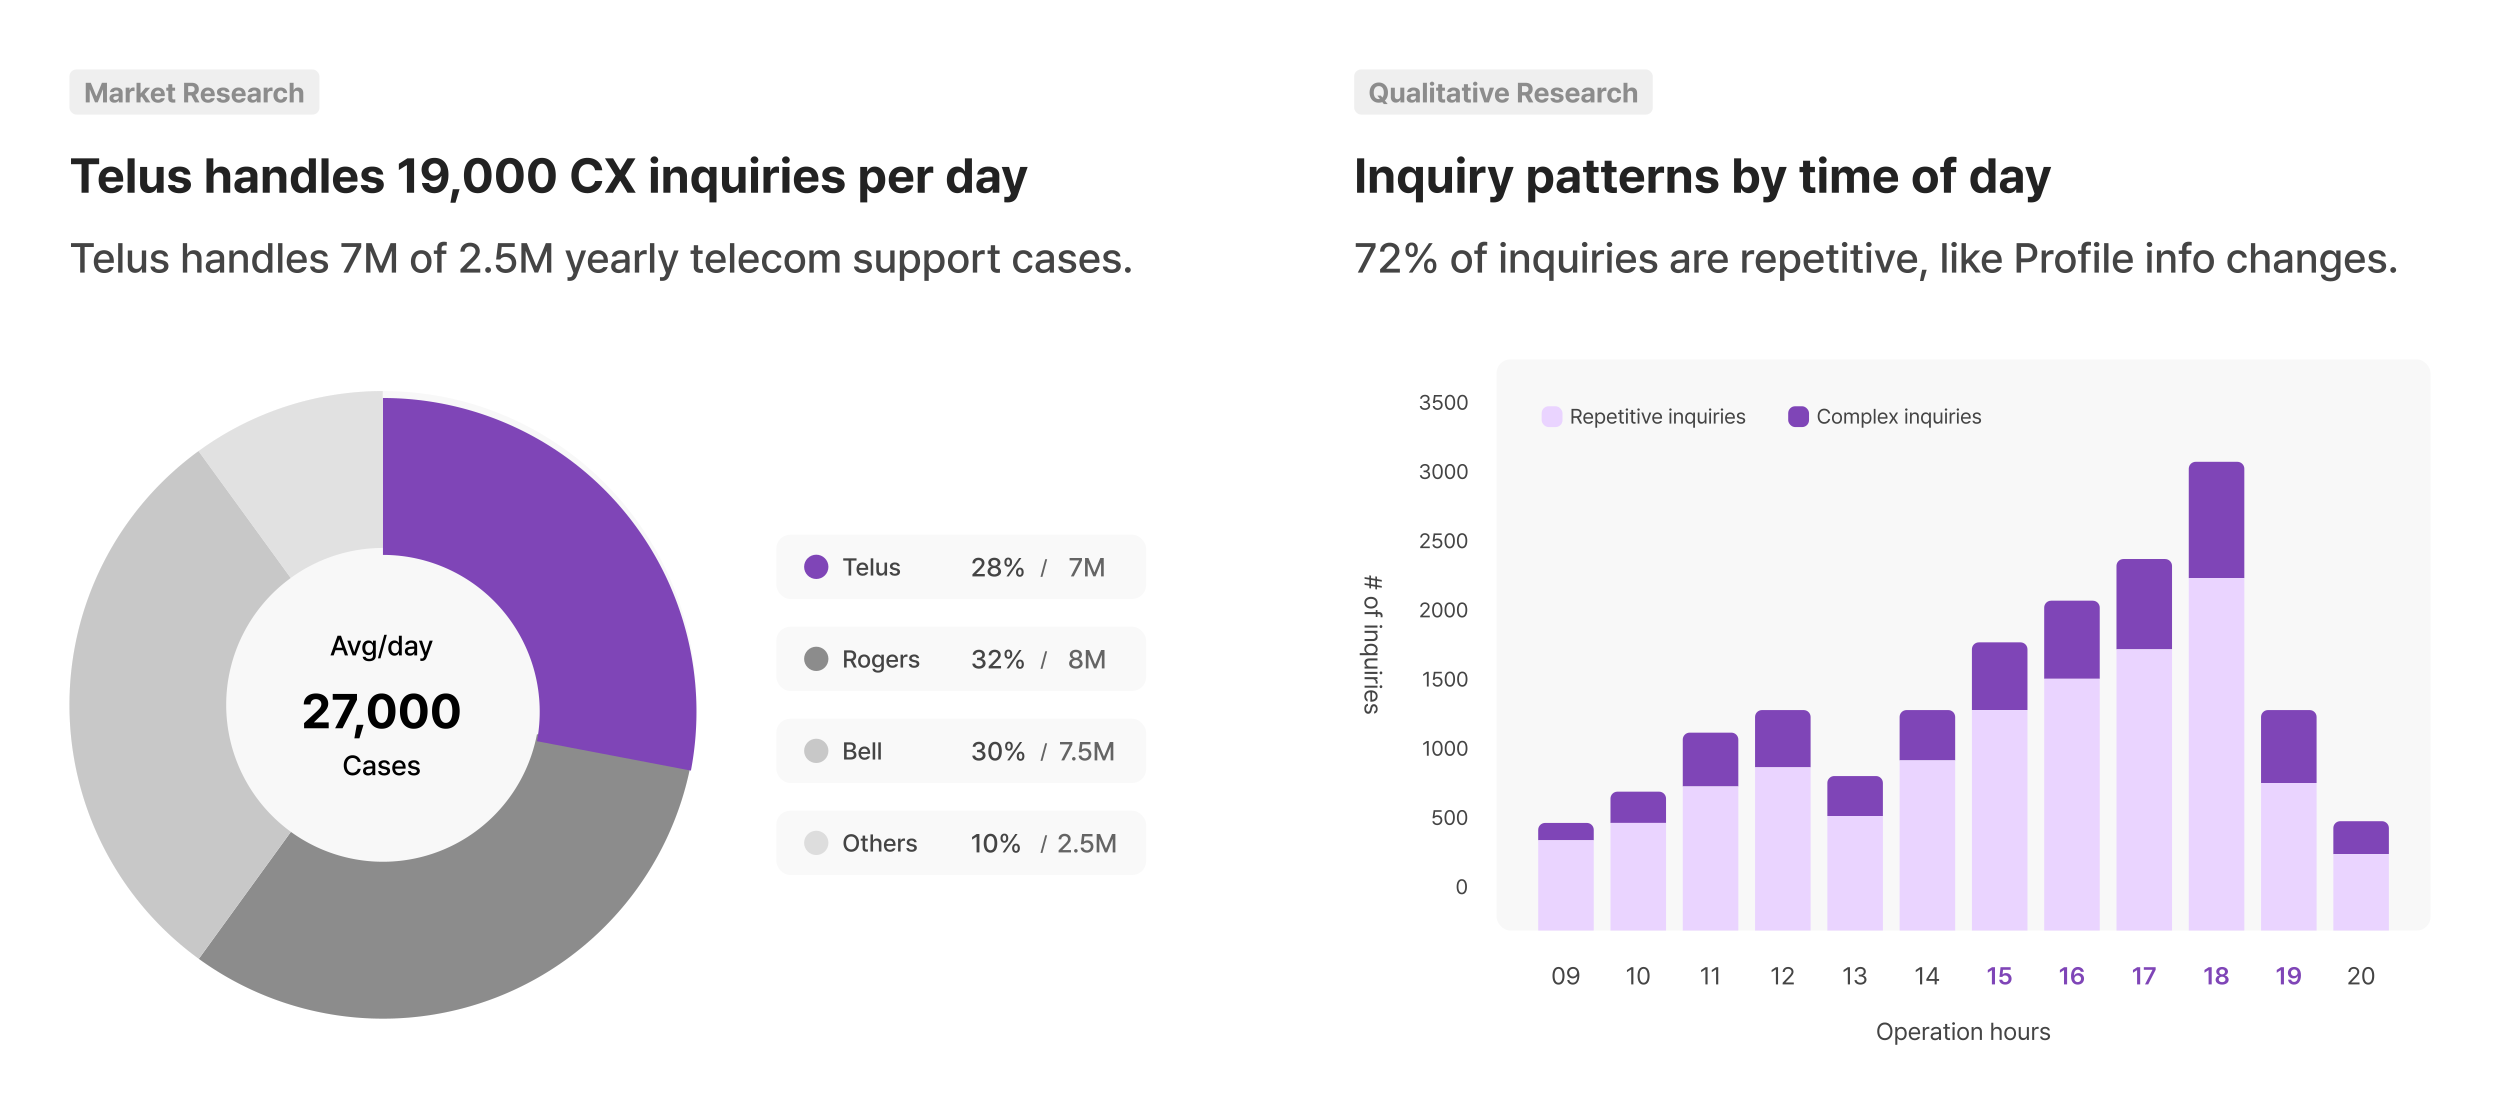 <svg xmlns="http://www.w3.org/2000/svg" width="1440" height="645" fill="none"><rect width="700" height="645" fill="#fff" rx="24"/><rect width="144" height="26" x="40" y="40" fill="#EFEFEF" rx="4"/><path fill="#8C8C8C" d="M49.398 47.688h2.907l3.14 7.671h.125l3.14-7.672h2.907V59h-2.281v-7.406h-.094l-2.953 7.36h-1.562l-2.954-7.392h-.093V59h-2.282V47.687Zm13.672 8.937c0-1.89 1.532-2.516 3.157-2.61.609-.038 1.75-.093 2.109-.109v-.687c-.016-.703-.5-1.125-1.36-1.125-.78 0-1.28.36-1.406.937h-2.203c.14-1.468 1.422-2.625 3.672-2.625 1.844 0 3.594.828 3.594 2.875V59h-2.188v-1.172h-.062c-.422.781-1.219 1.328-2.485 1.328-1.625 0-2.828-.843-2.828-2.531Zm2.22-.063c0 .657.53 1 1.265 1 1.047 0 1.797-.703 1.78-1.593v-.625c-.35.015-1.335.07-1.733.11-.797.077-1.313.452-1.313 1.108ZM72.397 59v-8.484h2.235v1.468h.094c.312-1.047 1.093-1.593 2.046-1.593.235 0 .532.03.735.078v2.062a4.325 4.325 0 0 0-.985-.125c-1.046 0-1.812.735-1.812 1.766V59h-2.313Zm6.235 0V47.687h2.312v6.079h.125l2.75-3.25h2.657l-3.157 3.672L86.648 59H83.93l-2.328-3.453-.657.734V59h-2.312Zm12.406.172c-2.594 0-4.187-1.688-4.187-4.375 0-2.625 1.609-4.39 4.093-4.39 2.235 0 3.985 1.406 3.985 4.296v.656h-5.797c0 1.282.765 2.078 1.953 2.078.781 0 1.344-.343 1.578-.859h2.203c-.328 1.563-1.734 2.594-3.828 2.594Zm-1.906-5.266h3.61c0-1.031-.72-1.765-1.75-1.765-1.063 0-1.821.789-1.86 1.765Zm11.719-3.39v1.734h-1.594v4.14c0 .672.328.844.797.86.234 0 .64-.016.922-.047v1.828c-.25.047-.657.078-1.235.078-1.672 0-2.812-.75-2.797-2.39V52.25h-1.172v-1.734h1.172v-2.032h2.313v2.032h1.594ZM106.039 59V47.687h4.438c2.578 0 4.046 1.454 4.046 3.688 0 1.547-.711 2.672-2 3.219L114.93 59h-2.594l-2.156-4.016h-1.797V59h-2.344Zm2.344-5.922h1.656c1.391 0 2.063-.578 2.063-1.703 0-1.14-.672-1.766-2.063-1.766h-1.656v3.47Zm11.422 6.094c-2.594 0-4.188-1.688-4.188-4.375 0-2.625 1.61-4.39 4.094-4.39 2.234 0 3.984 1.406 3.984 4.296v.656h-5.797c0 1.282.766 2.078 1.954 2.078.781 0 1.343-.343 1.578-.859h2.203c-.328 1.563-1.735 2.594-3.828 2.594Zm-1.907-5.266h3.61c0-1.031-.719-1.765-1.75-1.765-1.063 0-1.82.789-1.86 1.765Zm12.094-.875c-.094-.593-.625-.984-1.39-.984-.75 0-1.329.36-1.313.875-.016.375.297.672 1.094.844l1.515.312c1.641.344 2.438 1.078 2.454 2.297-.016 1.672-1.516 2.797-3.766 2.797-2.297 0-3.641-1.031-3.828-2.688h2.328c.109.672.656 1.016 1.5 1.016s1.406-.344 1.406-.89c0-.438-.359-.704-1.156-.876l-1.406-.28c-1.61-.313-2.453-1.157-2.438-2.407-.015-1.625 1.391-2.64 3.578-2.64 2.141 0 3.469 1.015 3.594 2.624h-2.172Zm7.625 6.14c-2.594 0-4.187-1.687-4.187-4.374 0-2.625 1.609-4.39 4.093-4.39 2.235 0 3.985 1.406 3.985 4.296v.656h-5.797c0 1.282.766 2.078 1.953 2.078.781 0 1.344-.343 1.578-.859h2.203c-.328 1.563-1.734 2.594-3.828 2.594Zm-1.906-5.265h3.609c0-1.031-.718-1.765-1.75-1.765-1.062 0-1.82.789-1.859 1.765Zm6.844 2.719c0-1.89 1.531-2.516 3.156-2.61.609-.038 1.75-.093 2.109-.109v-.687c-.015-.703-.5-1.125-1.359-1.125-.781 0-1.281.36-1.406.937h-2.203c.14-1.468 1.421-2.625 3.671-2.625 1.844 0 3.594.828 3.594 2.875V59h-2.187v-1.172h-.063c-.422.781-1.219 1.328-2.484 1.328-1.625 0-2.828-.843-2.828-2.531Zm2.218-.063c0 .657.532 1 1.266 1 1.047 0 1.797-.703 1.781-1.593v-.625c-.351.015-1.336.07-1.734.11-.797.077-1.313.452-1.313 1.108Zm7.11 2.438v-8.484h2.234v1.468h.094c.312-1.047 1.094-1.593 2.047-1.593.234 0 .531.03.734.078v2.062a4.325 4.325 0 0 0-.984-.125c-1.047 0-1.813.735-1.813 1.766V59h-2.312Zm9.781.172c-2.594 0-4.156-1.797-4.156-4.39 0-2.594 1.578-4.376 4.156-4.376 2.188 0 3.672 1.282 3.766 3.219h-2.172c-.141-.844-.688-1.422-1.563-1.422-1.109 0-1.843.938-1.843 2.547 0 1.64.718 2.578 1.843 2.578.813 0 1.422-.5 1.563-1.406h2.172c-.11 1.922-1.516 3.25-3.766 3.25Zm7.516-5.078V59h-2.313V47.687h2.25V52h.094c.391-.984 1.25-1.594 2.531-1.594 1.766 0 2.938 1.188 2.938 3.188V59h-2.313v-5c0-1.047-.562-1.672-1.531-1.672-.969 0-1.656.64-1.656 1.766Z"/><path fill="#222" d="M40.902 94.594v-3.39h16.215v3.39h-6.07V111h-4.074V94.594h-6.07ZM64.144 111.3c-4.539 0-7.328-2.953-7.328-7.656 0-4.594 2.817-7.684 7.164-7.684 3.91 0 6.973 2.46 6.973 7.519v1.149H60.81c0 2.242 1.34 3.637 3.418 3.637 1.367 0 2.351-.602 2.761-1.504h3.856c-.575 2.734-3.035 4.539-6.7 4.539Zm-3.335-9.215h6.316c0-1.805-1.258-3.09-3.063-3.09-1.859 0-3.185 1.381-3.253 3.09Zm16.734-10.883V111h-4.047V91.203h4.047Zm12.66 13.481v-8.532h4.047V111h-3.883v-2.68h-.164c-.684 1.723-2.27 2.871-4.512 2.871-2.98 0-5.004-2.105-5.004-5.578v-9.46h4.047v8.749c0 1.75 1.012 2.871 2.598 2.871 1.477 0 2.871-1.066 2.871-3.089Zm15.668-4.129c-.164-1.04-1.094-1.723-2.433-1.723-1.313 0-2.325.629-2.297 1.531-.028.657.519 1.176 1.914 1.477l2.652.547c2.871.601 4.266 1.886 4.293 4.019-.027 2.926-2.652 4.895-6.59 4.895-4.02 0-6.37-1.805-6.7-4.703h4.075c.192 1.175 1.149 1.777 2.625 1.777 1.477 0 2.461-.602 2.461-1.559 0-.765-.629-1.23-2.023-1.531l-2.461-.492c-2.817-.547-4.293-2.023-4.266-4.211-.027-2.844 2.434-4.621 6.262-4.621 3.746 0 6.07 1.777 6.289 4.594h-3.801Zm17.117 1.859V111h-4.047V91.203h3.938v7.547h.164c.684-1.723 2.187-2.79 4.43-2.79 3.089 0 5.14 2.08 5.14 5.579V111h-4.047v-8.75c0-1.832-.984-2.926-2.679-2.926-1.696 0-2.899 1.121-2.899 3.09Zm12.032 4.43c0-3.309 2.679-4.403 5.523-4.567 1.066-.068 3.062-.164 3.691-.191v-1.203c-.027-1.23-.875-1.969-2.379-1.969-1.367 0-2.242.629-2.46 1.641h-3.856c.246-2.57 2.488-4.594 6.426-4.594 3.226 0 6.289 1.45 6.289 5.031V111h-3.828v-2.051h-.11c-.738 1.367-2.132 2.324-4.347 2.324-2.844 0-4.949-1.476-4.949-4.429Zm3.882-.11c0 1.149.93 1.75 2.215 1.75 1.832 0 3.145-1.23 3.117-2.789v-1.093a86.15 86.15 0 0 0-3.035.191c-1.394.137-2.297.793-2.297 1.941Zm16.489-4.32V111h-4.047V96.152h3.855v2.598h.164c.684-1.723 2.27-2.79 4.457-2.79 3.09 0 5.141 2.106 5.114 5.579V111h-4.02v-8.75c0-1.832-1.012-2.926-2.68-2.926-1.695 0-2.843 1.121-2.843 3.09Zm18.156 8.832c-3.391 0-6.043-2.707-6.043-7.656 0-5.086 2.762-7.63 6.043-7.63 2.488 0 3.664 1.478 4.211 2.68h.137v-7.437h4.046V111h-3.992v-2.379h-.191c-.574 1.231-1.805 2.625-4.211 2.625Zm1.258-3.226c2.023 0 3.172-1.778 3.172-4.458 0-2.679-1.149-4.374-3.172-4.374-2.051 0-3.145 1.777-3.145 4.374 0 2.626 1.094 4.458 3.145 4.458Zm14.437-16.817V111h-4.047V91.203h4.047Zm9.871 20.098c-4.539 0-7.328-2.953-7.328-7.656 0-4.594 2.817-7.684 7.164-7.684 3.91 0 6.973 2.46 6.973 7.519v1.149h-10.145c0 2.242 1.34 3.637 3.418 3.637 1.367 0 2.352-.602 2.762-1.504h3.855c-.574 2.734-3.035 4.539-6.699 4.539Zm-3.336-9.215h6.317c0-1.805-1.258-3.09-3.063-3.09-1.859 0-3.185 1.381-3.254 3.09Zm21.164-1.531c-.164-1.04-1.093-1.723-2.433-1.723-1.313 0-2.324.629-2.297 1.531-.027.657.519 1.176 1.914 1.477l2.652.547c2.871.601 4.266 1.886 4.293 4.019-.027 2.926-2.652 4.895-6.59 4.895-4.019 0-6.371-1.805-6.699-4.703h4.074c.192 1.175 1.149 1.777 2.625 1.777 1.477 0 2.461-.602 2.461-1.559 0-.765-.629-1.23-2.023-1.531l-2.461-.492c-2.816-.547-4.293-2.023-4.266-4.211-.027-2.844 2.434-4.621 6.262-4.621 3.746 0 6.07 1.777 6.289 4.594h-3.801Zm21.575-9.352V111h-4.129V95.113h-.11l-4.539 2.844V94.32l4.895-3.117h3.883Zm11.812-.273c4.102.027 7.984 2.46 7.984 9.652.028 6.727-3.171 10.691-8.148 10.691-3.992 0-6.699-2.488-7.109-5.851h4.047c.328 1.449 1.476 2.324 3.062 2.324 2.707 0 4.129-2.406 4.129-6.371h-.164c-.93 1.75-2.871 2.789-5.086 2.789-3.555 0-6.18-2.68-6.207-6.371 0-3.992 3.008-6.89 7.492-6.863Zm.027 3.226c-2.023 0-3.527 1.559-3.5 3.528 0 1.941 1.45 3.472 3.473 3.472 1.996 0 3.555-1.586 3.555-3.5-.028-1.887-1.504-3.5-3.528-3.5Zm14.356 14.821-2.352 7.793h-2.898l1.367-7.793h3.883Zm10.473 2.296c-4.95 0-7.957-3.691-7.957-10.171 0-6.48 3.007-10.172 7.957-10.172 4.949 0 7.957 3.718 7.957 10.172 0 6.507-3.008 10.171-7.957 10.171Zm0-3.39c2.296 0 3.773-2.215 3.746-6.781 0-4.512-1.45-6.809-3.746-6.809-2.297 0-3.746 2.297-3.746 6.809-.028 4.566 1.449 6.781 3.746 6.781Zm18.484 3.39c-4.949 0-7.957-3.691-7.957-10.171 0-6.48 3.008-10.172 7.957-10.172s7.957 3.718 7.957 10.172c0 6.507-3.008 10.171-7.957 10.171Zm0-3.39c2.297 0 3.773-2.215 3.746-6.781 0-4.512-1.449-6.809-3.746-6.809-2.297 0-3.746 2.297-3.746 6.809-.027 4.566 1.449 6.781 3.746 6.781Zm18.484 3.39c-4.949 0-7.957-3.691-7.957-10.171 0-6.48 3.008-10.172 7.957-10.172 4.95 0 7.957 3.718 7.957 10.172 0 6.507-3.007 10.171-7.957 10.171Zm0-3.39c2.297 0 3.774-2.215 3.746-6.781 0-4.512-1.449-6.809-3.746-6.809-2.297 0-3.746 2.297-3.746 6.809-.027 4.566 1.449 6.781 3.746 6.781Zm30.598-9.79c-.328-2.187-2.023-3.527-4.32-3.527-3.09 0-5.114 2.38-5.114 6.536 0 4.265 2.051 6.535 5.086 6.535 2.27 0 3.938-1.258 4.348-3.391l4.156.027c-.465 3.665-3.527 7-8.558 7-5.305 0-9.215-3.718-9.215-10.171 0-6.454 3.992-10.172 9.215-10.172 4.566 0 8.011 2.625 8.558 7.164h-4.156Zm10.391-6.89 4.047 6.809h.136l4.074-6.809h4.649l-6.043 9.899 6.18 9.898h-4.758l-4.102-6.809h-.136l-4.102 6.81h-4.731l6.207-9.898-6.097-9.899h4.676ZM374.906 111V96.152h4.047V111h-4.047Zm2.024-16.79c-1.231 0-2.215-.929-2.215-2.05 0-1.148.984-2.078 2.215-2.078 1.203 0 2.187.93 2.187 2.078 0 1.121-.984 2.05-2.187 2.05Zm9.215 8.204V111h-4.047V96.152h3.855v2.598h.164c.684-1.723 2.27-2.79 4.457-2.79 3.09 0 5.141 2.106 5.114 5.579V111h-4.02v-8.75c0-1.832-1.012-2.926-2.68-2.926-1.695 0-2.843 1.121-2.843 3.09Zm22.503 14.164v-7.957h-.136c-.574 1.231-1.805 2.625-4.211 2.625-3.391 0-6.043-2.707-6.043-7.656 0-5.086 2.762-7.63 6.043-7.63 2.488 0 3.664 1.478 4.211 2.68h.191v-2.488h3.992v20.426h-4.047Zm-3.089-8.558c2.023 0 3.171-1.778 3.171-4.458 0-2.679-1.148-4.374-3.171-4.374-2.051 0-3.145 1.777-3.145 4.374 0 2.626 1.094 4.458 3.145 4.458Zm19.824-3.336v-8.532h4.047V111h-3.883v-2.68h-.164c-.684 1.723-2.27 2.871-4.512 2.871-2.98 0-5.004-2.105-5.004-5.578v-9.46h4.047v8.749c0 1.75 1.012 2.871 2.598 2.871 1.476 0 2.871-1.066 2.871-3.089Zm7.191 6.316V96.152h4.047V111h-4.047Zm2.024-16.79c-1.231 0-2.215-.929-2.215-2.05 0-1.148.984-2.078 2.215-2.078 1.203 0 2.187.93 2.187 2.078 0 1.121-.984 2.05-2.187 2.05Zm5.168 16.79V96.152h3.91v2.57h.164c.547-1.831 1.914-2.788 3.582-2.788.41 0 .93.054 1.285.136v3.61c-.383-.11-1.148-.22-1.723-.22-1.832 0-3.172 1.286-3.172 3.091V111h-4.046Zm10.91 0V96.152h4.047V111h-4.047Zm2.023-16.79c-1.23 0-2.215-.929-2.215-2.05 0-1.148.985-2.078 2.215-2.078 1.203 0 2.188.93 2.188 2.078 0 1.121-.985 2.05-2.188 2.05Zm11.895 17.091c-4.539 0-7.328-2.953-7.328-7.656 0-4.594 2.816-7.684 7.164-7.684 3.91 0 6.972 2.46 6.972 7.519v1.149h-10.144c0 2.242 1.34 3.637 3.418 3.637 1.367 0 2.351-.602 2.762-1.504h3.855c-.574 2.734-3.035 4.539-6.699 4.539Zm-3.336-9.215h6.316c0-1.805-1.258-3.09-3.062-3.09-1.86 0-3.186 1.381-3.254 3.09Zm21.164-1.531c-.164-1.04-1.094-1.723-2.434-1.723-1.312 0-2.324.629-2.297 1.531-.027.657.52 1.176 1.914 1.477l2.653.547c2.871.601 4.265 1.886 4.293 4.019-.028 2.926-2.653 4.895-6.59 4.895-4.02 0-6.371-1.805-6.699-4.703h4.074c.191 1.175 1.148 1.777 2.625 1.777s2.461-.602 2.461-1.559c0-.765-.629-1.23-2.024-1.531l-2.46-.492c-2.817-.547-4.293-2.023-4.266-4.211-.027-2.844 2.433-4.621 6.262-4.621 3.746 0 6.07 1.777 6.289 4.594h-3.801Zm13.07 16.023V96.152h3.992v2.489h.164c.547-1.204 1.75-2.68 4.239-2.68 3.281 0 6.015 2.543 6.015 7.629 0 4.949-2.625 7.656-6.015 7.656-2.434 0-3.664-1.394-4.239-2.625h-.109v7.957h-4.047Zm3.965-13.016c0 2.68 1.148 4.458 3.145 4.458 2.078 0 3.171-1.832 3.171-4.458 0-2.597-1.093-4.374-3.171-4.374-2.024 0-3.145 1.695-3.145 4.374Zm19.797 7.739c-4.539 0-7.328-2.953-7.328-7.656 0-4.594 2.816-7.684 7.164-7.684 3.91 0 6.972 2.46 6.972 7.519v1.149h-10.144c0 2.242 1.34 3.637 3.418 3.637 1.367 0 2.352-.602 2.762-1.504h3.855c-.574 2.734-3.035 4.539-6.699 4.539Zm-3.336-9.215h6.316c0-1.805-1.257-3.09-3.062-3.09-1.86 0-3.186 1.381-3.254 3.09ZM528.605 111V96.152h3.911v2.57h.164c.547-1.831 1.914-2.788 3.582-2.788.41 0 .929.054 1.285.136v3.61c-.383-.11-1.149-.22-1.723-.22-1.832 0-3.172 1.286-3.172 3.091V111h-4.047Zm22.833.246c-3.391 0-6.043-2.707-6.043-7.656 0-5.086 2.761-7.63 6.043-7.63 2.488 0 3.664 1.478 4.21 2.68h.137v-7.437h4.047V111h-3.992v-2.379h-.192c-.574 1.231-1.804 2.625-4.21 2.625Zm1.257-3.226c2.024 0 3.172-1.778 3.172-4.458 0-2.679-1.148-4.374-3.172-4.374-2.05 0-3.144 1.777-3.144 4.374 0 2.626 1.094 4.458 3.144 4.458Zm9.68-1.176c0-3.309 2.68-4.403 5.523-4.567 1.067-.068 3.063-.164 3.692-.191v-1.203c-.028-1.23-.875-1.969-2.379-1.969-1.367 0-2.242.629-2.461 1.641h-3.855c.246-2.57 2.488-4.594 6.425-4.594 3.227 0 6.289 1.45 6.289 5.031V111h-3.828v-2.051h-.109c-.738 1.367-2.133 2.324-4.348 2.324-2.844 0-4.949-1.476-4.949-4.429Zm3.883-.11c0 1.149.93 1.75 2.215 1.75 1.832 0 3.144-1.23 3.117-2.789v-1.093a86.15 86.15 0 0 0-3.035.191c-1.395.137-2.297.793-2.297 1.941Zm14.273 9.844c-.793 0-1.531-.027-2.051-.082v-3.144c.52.027 1.122.054 1.641.054.793 0 1.449-.082 1.941-1.367l.247-.629-5.332-15.258h4.238l3.117 10.938h.164l3.145-10.938h4.293l-5.797 16.489c-.848 2.379-2.461 3.937-5.606 3.937Z"/><path fill="#444" d="M40.89 142.258v-2.227h13.15v2.227h-5.274V157h-2.578v-14.742H40.89Zm19.196 15c-3.75 0-6.047-2.578-6.047-6.539 0-3.914 2.344-6.61 5.883-6.61 2.906 0 5.648 1.805 5.648 6.399v.89h-9.047c.07 2.414 1.489 3.797 3.586 3.797 1.43 0 2.344-.609 2.766-1.383h2.531c-.562 2.063-2.531 3.446-5.32 3.446Zm-3.54-7.735h6.563c0-1.945-1.242-3.351-3.164-3.351-2.004 0-3.304 1.547-3.398 3.351Zm14.017-9.492V157h-2.508v-16.969h2.507Zm11.132 11.672v-7.43h2.485V157h-2.438v-2.203h-.14c-.586 1.359-1.899 2.367-3.797 2.367-2.461 0-4.196-1.641-4.196-4.805v-8.086h2.508v7.782c0 1.734 1.055 2.836 2.578 2.836 1.383 0 3-1.008 3-3.188Zm12.68-3.961c-.234-1.008-1.031-1.664-2.414-1.664-1.43 0-2.461.75-2.438 1.711-.023.75.586 1.289 1.993 1.617l2.015.469c2.344.516 3.469 1.641 3.492 3.445-.023 2.297-1.945 3.938-5.203 3.938-3.047 0-4.875-1.36-5.18-3.727h2.555c.211 1.149 1.102 1.711 2.602 1.711 1.617 0 2.648-.656 2.672-1.734-.024-.82-.633-1.36-1.969-1.664l-1.992-.422c-2.297-.516-3.492-1.734-3.492-3.492 0-2.274 1.968-3.821 4.921-3.821 2.836 0 4.594 1.453 4.852 3.633h-2.414Zm13.453 1.711V157h-2.508v-16.969h2.461v6.328h.164c.61-1.382 1.782-2.25 3.774-2.25 2.625 0 4.359 1.618 4.359 4.805V157h-2.508v-7.781c0-1.875-1.008-2.953-2.695-2.953-1.758 0-3.047 1.148-3.047 3.187Zm10.688 3.961c0-2.906 2.461-3.656 4.757-3.82.844-.059 2.754-.164 3.352-.188l-.023-1.008c0-1.429-.868-2.273-2.579-2.273-1.476 0-2.367.68-2.625 1.617h-2.484c.234-2.109 2.203-3.633 5.203-3.633 2.016 0 4.992.75 4.992 4.43V157h-2.437v-1.734h-.094c-.492.961-1.664 2.015-3.773 2.015-2.414 0-4.289-1.383-4.289-3.867Zm2.437.024c0 1.218 1.008 1.851 2.414 1.851 2.039 0 3.258-1.359 3.258-2.883v-1.172l-3 .211c-1.641.117-2.672.727-2.672 1.993Zm13.688-3.985V157h-2.508v-12.727h2.414v2.086h.141c.609-1.359 1.851-2.25 3.75-2.25 2.624 0 4.335 1.641 4.335 4.805V157h-2.484v-7.781c0-1.852-1.008-2.953-2.695-2.953-1.711 0-2.953 1.148-2.953 3.187Zm15.937 7.805c-3.07 0-5.32-2.485-5.32-6.586 0-4.149 2.273-6.563 5.344-6.563 2.367 0 3.234 1.43 3.679 2.227h.117v-6.305h2.508V157h-2.437v-1.992h-.188c-.469.844-1.383 2.25-3.703 2.25Zm.563-2.133c2.132 0 3.328-1.828 3.328-4.5 0-2.648-1.172-4.383-3.328-4.383-2.227 0-3.329 1.875-3.329 4.383 0 2.555 1.149 4.5 3.329 4.5Zm11.531-15.094V157h-2.508v-16.969h2.508Zm8.531 17.227c-3.75 0-6.047-2.578-6.047-6.539 0-3.914 2.344-6.61 5.883-6.61 2.906 0 5.649 1.805 5.649 6.399v.89h-9.047c.07 2.414 1.488 3.797 3.586 3.797 1.429 0 2.343-.609 2.765-1.383h2.531c-.562 2.063-2.531 3.446-5.32 3.446Zm-3.539-7.735h6.563c0-1.945-1.243-3.351-3.165-3.351-2.003 0-3.304 1.547-3.398 3.351Zm18.656-1.781c-.234-1.008-1.031-1.664-2.414-1.664-1.429 0-2.461.75-2.437 1.711-.024.75.586 1.289 1.992 1.617l2.016.469c2.343.516 3.468 1.641 3.492 3.445-.024 2.297-1.946 3.938-5.203 3.938-3.047 0-4.875-1.36-5.18-3.727h2.555c.211 1.149 1.101 1.711 2.601 1.711 1.617 0 2.649-.656 2.672-1.734-.023-.82-.633-1.36-1.969-1.664l-1.992-.422c-2.297-.516-3.492-1.734-3.492-3.492 0-2.274 1.969-3.821 4.922-3.821 2.836 0 4.594 1.453 4.851 3.633h-2.414ZM197.828 157l7.57-14.625v-.141h-8.742v-2.203h11.414v2.297L200.523 157h-2.695Zm13.078-16.969h3.141l5.367 13.149h.211l5.367-13.149h3.141V157h-2.461v-12.258h-.164l-4.969 12.235H218.5l-4.992-12.258h-.141V157h-2.461v-16.969Zm31.735 17.227c-3.61 0-5.953-2.625-5.953-6.563 0-3.961 2.343-6.586 5.953-6.586 3.586 0 5.929 2.625 5.929 6.586 0 3.938-2.343 6.563-5.929 6.563Zm0-2.086c2.297 0 3.398-2.039 3.398-4.477 0-2.437-1.101-4.523-3.398-4.523-2.344 0-3.446 2.086-3.446 4.523 0 2.438 1.102 4.477 3.446 4.477Zm14.461-10.899v1.993h-2.743V157h-2.507v-10.734h-1.969v-1.993h1.969v-1.476c0-2.274 1.453-3.563 3.796-3.563.61 0 1.219.071 1.711.164v2.086a7.382 7.382 0 0 0-1.054-.093c-1.336 0-1.946.539-1.946 1.781v1.101h2.743ZM265.211 157v-1.875l5.883-5.93c1.851-1.945 2.789-3.023 2.789-4.5 0-1.664-1.36-2.742-3.141-2.742-1.875 0-3.094 1.195-3.094 3h-2.437c-.023-3.094 2.344-5.156 5.578-5.156 3.281 0 5.531 2.062 5.555 4.828-.024 1.898-.914 3.398-4.102 6.539l-3.445 3.492v.141h7.828V157h-11.414Zm15.937.164c-.914 0-1.687-.75-1.664-1.664-.023-.914.75-1.664 1.664-1.664.891 0 1.664.75 1.664 1.664 0 .914-.773 1.664-1.664 1.664Zm10.149.07c-3.211 0-5.625-1.968-5.742-4.664h2.507c.141 1.453 1.524 2.508 3.235 2.508 2.062 0 3.539-1.5 3.539-3.516 0-2.062-1.524-3.562-3.656-3.585-1.36 0-2.391.445-2.977 1.5h-2.437l1.101-9.446h9.61v2.203H289l-.562 4.758h.164c.703-.68 1.898-1.148 3.187-1.148 3.188 0 5.555 2.367 5.555 5.648 0 3.352-2.508 5.742-6.047 5.742Zm9.023-17.203h3.141l5.367 13.149h.211l5.367-13.149h3.141V157h-2.461v-12.258h-.164l-4.969 12.235h-2.039l-4.992-12.258h-.141V157h-2.461v-16.969Zm27.891 21.75c-.516 0-1.008-.023-1.336-.07v-2.086c.281.023.773.047 1.125.047.773 0 1.43-.07 2.016-1.664l.304-.844-4.664-12.891h2.672l3.211 9.868h.141l3.211-9.868h2.695l-5.25 14.415c-.727 2.015-2.039 3.093-4.125 3.093Zm16.453-4.523c-3.75 0-6.047-2.578-6.047-6.539 0-3.914 2.344-6.61 5.883-6.61 2.906 0 5.648 1.805 5.648 6.399v.89h-9.046c.07 2.414 1.488 3.797 3.586 3.797 1.429 0 2.343-.609 2.765-1.383h2.531c-.562 2.063-2.531 3.446-5.32 3.446Zm-3.539-7.735h6.563c0-1.945-1.243-3.351-3.165-3.351-2.003 0-3.304 1.547-3.398 3.351Zm10.922 3.891c0-2.906 2.461-3.656 4.758-3.82.843-.059 2.754-.164 3.351-.188l-.023-1.008c0-1.429-.867-2.273-2.578-2.273-1.477 0-2.367.68-2.625 1.617h-2.485c.235-2.109 2.203-3.633 5.203-3.633 2.016 0 4.993.75 4.993 4.43V157h-2.438v-1.734h-.094c-.492.961-1.664 2.015-3.773 2.015-2.414 0-4.289-1.383-4.289-3.867Zm2.437.024c0 1.218 1.008 1.851 2.414 1.851 2.04 0 3.258-1.359 3.258-2.883v-1.172l-3 .211c-1.64.117-2.672.727-2.672 1.993Zm11.18 3.562v-12.727h2.414v2.016h.141c.469-1.359 1.734-2.203 3.234-2.203.305 0 .797.023 1.055.047v2.39a7.245 7.245 0 0 0-1.313-.14c-1.734 0-3.023 1.195-3.023 2.859V157h-2.508Zm11.227-16.969V157h-2.508v-16.969h2.508Zm4.593 21.75c-.515 0-1.007-.023-1.336-.07v-2.086c.282.023.774.047 1.125.047.774 0 1.43-.07 2.016-1.664l.305-.844-4.664-12.891h2.672l3.21 9.868h.141l3.211-9.868h2.695l-5.25 14.415c-.726 2.015-2.039 3.093-4.125 3.093Zm23.227-17.508v1.993h-2.602v6.984c0 1.43.727 1.688 1.524 1.711.351 0 .914-.047 1.265-.07v2.179a12.1 12.1 0 0 1-1.57.094c-1.969 0-3.726-1.078-3.703-3.398v-7.5h-1.875v-1.993h1.875v-3.046h2.484v3.046h2.602Zm7.781 12.985c-3.75 0-6.047-2.578-6.047-6.539 0-3.914 2.344-6.61 5.883-6.61 2.906 0 5.649 1.805 5.649 6.399v.89h-9.047c.07 2.414 1.488 3.797 3.586 3.797 1.429 0 2.343-.609 2.765-1.383h2.531c-.562 2.063-2.531 3.446-5.32 3.446Zm-3.539-7.735h6.563c0-1.945-1.243-3.351-3.164-3.351-2.004 0-3.305 1.547-3.399 3.351Zm14.016-9.492V157h-2.508v-16.969h2.508Zm8.531 17.227c-3.75 0-6.047-2.578-6.047-6.539 0-3.914 2.344-6.61 5.883-6.61 2.906 0 5.648 1.805 5.648 6.399v.89h-9.046c.07 2.414 1.488 3.797 3.585 3.797 1.43 0 2.344-.609 2.766-1.383h2.531c-.562 2.063-2.531 3.446-5.32 3.446Zm-3.539-7.735h6.562c0-1.945-1.242-3.351-3.164-3.351-2.004 0-3.304 1.547-3.398 3.351Zm16.898 7.735c-3.703 0-5.953-2.742-5.953-6.563 0-3.89 2.321-6.586 5.906-6.586 2.907 0 5.016 1.711 5.274 4.289h-2.438c-.257-1.195-1.218-2.203-2.789-2.203-2.062 0-3.445 1.711-3.445 4.43 0 2.789 1.359 4.5 3.445 4.5 1.407 0 2.485-.773 2.789-2.156h2.438c-.281 2.461-2.227 4.289-5.227 4.289Zm12.985 0c-3.61 0-5.953-2.625-5.953-6.563 0-3.961 2.343-6.586 5.953-6.586 3.586 0 5.929 2.625 5.929 6.586 0 3.938-2.343 6.563-5.929 6.563Zm0-2.086c2.297 0 3.398-2.039 3.398-4.477 0-2.437-1.101-4.523-3.398-4.523-2.344 0-3.446 2.086-3.446 4.523 0 2.438 1.102 4.477 3.446 4.477Zm8.39 1.828v-12.727h2.414v2.086h.141c.539-1.429 1.781-2.25 3.469-2.25 1.687 0 2.883.844 3.422 2.25h.14c.61-1.382 1.969-2.25 3.821-2.25 2.297 0 3.937 1.453 3.937 4.36V157h-2.508v-8.297c0-1.711-1.078-2.437-2.39-2.437-1.618 0-2.532 1.101-2.532 2.625V157h-2.484v-8.438c0-1.382-.961-2.296-2.32-2.296-1.406 0-2.602 1.172-2.602 2.882V157h-2.508Zm33.375-9.258c-.234-1.008-1.031-1.664-2.414-1.664-1.429 0-2.461.75-2.437 1.711-.024.75.586 1.289 1.992 1.617l2.016.469c2.343.516 3.468 1.641 3.492 3.445-.024 2.297-1.946 3.938-5.203 3.938-3.047 0-4.875-1.36-5.18-3.727h2.555c.211 1.149 1.101 1.711 2.601 1.711 1.617 0 2.649-.656 2.672-1.734-.023-.82-.633-1.36-1.969-1.664l-1.992-.422c-2.297-.516-3.492-1.734-3.492-3.492 0-2.274 1.969-3.821 4.922-3.821 2.836 0 4.594 1.453 4.851 3.633h-2.414Zm13.172 3.961v-7.43h2.485V157h-2.438v-2.203h-.14c-.586 1.359-1.899 2.367-3.797 2.367-2.461 0-4.196-1.641-4.196-4.805v-8.086h2.508v7.782c0 1.734 1.055 2.836 2.578 2.836 1.383 0 3-1.008 3-3.188Zm5.531 10.078v-17.508h2.438v2.063h.211c.445-.797 1.312-2.227 3.656-2.227 3.071 0 5.344 2.414 5.344 6.563 0 4.101-2.227 6.586-5.32 6.586-2.321 0-3.235-1.406-3.68-2.25h-.141v6.773h-2.508Zm2.461-11.156c0 2.672 1.172 4.5 3.305 4.5 2.203 0 3.352-1.945 3.352-4.5 0-2.508-1.125-4.383-3.352-4.383-2.156 0-3.305 1.735-3.305 4.383Zm11.672 11.156v-17.508h2.438v2.063h.211c.445-.797 1.312-2.227 3.656-2.227 3.07 0 5.344 2.414 5.344 6.563 0 4.101-2.227 6.586-5.321 6.586-2.32 0-3.234-1.406-3.679-2.25h-.141v6.773h-2.508Zm2.461-11.156c0 2.672 1.172 4.5 3.305 4.5 2.203 0 3.351-1.945 3.351-4.5 0-2.508-1.124-4.383-3.351-4.383-2.156 0-3.305 1.735-3.305 4.383Zm17.063 6.633c-3.61 0-5.953-2.625-5.953-6.563 0-3.961 2.343-6.586 5.953-6.586 3.586 0 5.929 2.625 5.929 6.586 0 3.938-2.343 6.563-5.929 6.563Zm0-2.086c2.297 0 3.398-2.039 3.398-4.477 0-2.437-1.101-4.523-3.398-4.523-2.344 0-3.446 2.086-3.446 4.523 0 2.438 1.102 4.477 3.446 4.477Zm8.39 1.828v-12.727h2.414v2.016h.141c.469-1.359 1.734-2.203 3.234-2.203.305 0 .797.023 1.055.047v2.39a7.243 7.243 0 0 0-1.312-.14c-1.735 0-3.024 1.195-3.024 2.859V157h-2.508Zm15.422-12.727v1.993h-2.601v6.984c0 1.43.726 1.688 1.523 1.711.352 0 .914-.047 1.266-.07v2.179a12.13 12.13 0 0 1-1.571.094c-1.968 0-3.726-1.078-3.703-3.398v-7.5h-1.875v-1.993h1.875v-3.046h2.485v3.046h2.601Zm13.688 12.985c-3.703 0-5.953-2.742-5.953-6.563 0-3.89 2.32-6.586 5.906-6.586 2.906 0 5.016 1.711 5.273 4.289h-2.437c-.258-1.195-1.219-2.203-2.789-2.203-2.063 0-3.446 1.711-3.446 4.43 0 2.789 1.36 4.5 3.446 4.5 1.406 0 2.484-.773 2.789-2.156h2.437c-.281 2.461-2.226 4.289-5.226 4.289Zm7.008-3.844c0-2.906 2.461-3.656 4.757-3.82.844-.059 2.754-.164 3.352-.188l-.024-1.008c0-1.429-.867-2.273-2.578-2.273-1.476 0-2.367.68-2.625 1.617h-2.484c.234-2.109 2.203-3.633 5.203-3.633 2.016 0 4.992.75 4.992 4.43V157h-2.437v-1.734h-.094c-.492.961-1.664 2.015-3.773 2.015-2.414 0-4.289-1.383-4.289-3.867Zm2.437.024c0 1.218 1.008 1.851 2.414 1.851 2.039 0 3.258-1.359 3.258-2.883v-1.172l-3 .211c-1.641.117-2.672.727-2.672 1.993Zm18.328-5.696c-.234-1.008-1.031-1.664-2.414-1.664-1.43 0-2.461.75-2.437 1.711-.024.75.586 1.289 1.992 1.617l2.015.469c2.344.516 3.469 1.641 3.493 3.445-.024 2.297-1.946 3.938-5.203 3.938-3.047 0-4.876-1.36-5.18-3.727h2.554c.211 1.149 1.102 1.711 2.602 1.711 1.617 0 2.648-.656 2.672-1.734-.024-.82-.633-1.36-1.969-1.664l-1.992-.422c-2.297-.516-3.492-1.734-3.492-3.492 0-2.274 1.969-3.821 4.922-3.821 2.836 0 4.593 1.453 4.851 3.633h-2.414Zm10.57 9.516c-3.75 0-6.046-2.578-6.046-6.539 0-3.914 2.343-6.61 5.882-6.61 2.907 0 5.649 1.805 5.649 6.399v.89h-9.047c.07 2.414 1.488 3.797 3.586 3.797 1.43 0 2.344-.609 2.766-1.383h2.531c-.563 2.063-2.531 3.446-5.321 3.446Zm-3.539-7.735h6.563c0-1.945-1.242-3.351-3.164-3.351-2.004 0-3.305 1.547-3.399 3.351Zm18.657-1.781c-.235-1.008-1.032-1.664-2.414-1.664-1.43 0-2.461.75-2.438 1.711-.023.75.586 1.289 1.992 1.617l2.016.469c2.344.516 3.469 1.641 3.492 3.445-.023 2.297-1.945 3.938-5.203 3.938-3.047 0-4.875-1.36-5.18-3.727h2.555c.211 1.149 1.102 1.711 2.602 1.711 1.617 0 2.648-.656 2.671-1.734-.023-.82-.632-1.36-1.968-1.664l-1.993-.422c-2.296-.516-3.492-1.734-3.492-3.492 0-2.274 1.969-3.821 4.922-3.821 2.836 0 4.594 1.453 4.852 3.633h-2.414Zm6.726 9.422c-.914 0-1.687-.75-1.664-1.664-.023-.914.75-1.664 1.664-1.664.891 0 1.664.75 1.664 1.664 0 .914-.773 1.664-1.664 1.664Z"/><ellipse cx="220.586" cy="406" fill="#F8F8F8" rx="180.586" ry="180.755"/><path fill="#8C8C8C" d="M397.992 439.772a180.829 180.829 0 0 1-38.198 81.369 180.594 180.594 0 0 1-72.637 52.884 180.427 180.427 0 0 1-89.105 11.318 180.505 180.505 0 0 1-83.531-33.05l53.033-73.147a90.227 90.227 0 0 0 86.318 10.867 90.304 90.304 0 0 0 36.318-26.443 90.418 90.418 0 0 0 19.099-40.684l88.703 16.886Z"/><path fill="#C8C8C8" d="M114.505 552.282a180.722 180.722 0 0 1-54.786-64.149A180.892 180.892 0 0 1 40 406.08a180.894 180.894 0 0 1 19.646-82.07 180.716 180.716 0 0 1 54.729-64.197l53.106 73.093a90.349 90.349 0 0 0-27.365 32.099 90.457 90.457 0 0 0 .037 82.061 90.337 90.337 0 0 0 27.393 32.075l-53.041 73.141Z"/><path fill="#DDD" fill-opacity=".867" d="M114.342 259.837a180.476 180.476 0 0 1 106.122-34.593l.061 90.378a90.236 90.236 0 0 0-53.061 17.297l-53.122-73.082Z"/><g filter="url(#a)"><path fill="#7F45B7" d="M220.586 225.244c26.582 0 52.837 5.875 76.89 17.203a180.627 180.627 0 0 1 62.254 48.335 180.805 180.805 0 0 1 35.768 70.266 180.917 180.917 0 0 1 2.475 78.822l-88.693-16.935a90.459 90.459 0 0 0-1.238-39.411 90.406 90.406 0 0 0-17.884-35.133 90.295 90.295 0 0 0-31.127-24.167 90.215 90.215 0 0 0-38.445-8.602v-90.378Z"/></g><rect width="213" height="37" x="447.172" y="308" fill="#F9F9F9" rx="8"/><rect width="72" height="20" x="463.172" y="316.5" fill="#F9F9F9" rx="8"/><circle cx="470.172" cy="326.5" r="7" fill="#7F45B7"/><path fill="#444" d="M485.691 322.9v-1.298h7.67v1.298h-3.076v8.6h-1.504v-8.6h-3.09Zm11.198 8.75c-2.188 0-3.528-1.504-3.528-3.814 0-2.283 1.368-3.856 3.432-3.856 1.695 0 3.295 1.053 3.295 3.733v.519h-5.277c.041 1.409.868 2.215 2.091 2.215.834 0 1.368-.355 1.614-.806h1.476c-.328 1.203-1.476 2.009-3.103 2.009Zm-2.065-4.511h3.828c0-1.135-.724-1.955-1.845-1.955-1.169 0-1.928.902-1.983 1.955Zm8.176-5.537v9.898h-1.463v-9.898H503Zm6.494 6.808v-4.334h1.449v7.424h-1.422v-1.285h-.082c-.341.793-1.107 1.381-2.214 1.381-1.436 0-2.448-.957-2.448-2.803v-4.717h1.463v4.539c0 1.012.615 1.655 1.504 1.655.807 0 1.75-.588 1.75-1.86Zm7.397-2.31c-.137-.588-.602-.971-1.409-.971-.834 0-1.435.437-1.421.998-.014.437.341.752 1.162.943l1.175.274c1.368.301 2.024.957 2.038 2.01-.014 1.339-1.135 2.296-3.036 2.296-1.777 0-2.843-.793-3.021-2.173h1.49c.123.669.643.998 1.518.998.943 0 1.545-.383 1.558-1.012-.013-.479-.369-.793-1.148-.971l-1.162-.246c-1.34-.301-2.037-1.012-2.037-2.037 0-1.326 1.148-2.229 2.871-2.229 1.654 0 2.679.848 2.83 2.12h-1.408Zm43.218 5.9v-1.172l3.677-3.706c1.157-1.216 1.743-1.89 1.743-2.812 0-1.04-.849-1.714-1.963-1.714-1.171 0-1.933.747-1.933 1.875h-1.524c-.014-1.934 1.465-3.223 3.487-3.223 2.05 0 3.457 1.289 3.471 3.018-.014 1.186-.571 2.124-2.563 4.087l-2.153 2.182v.088h4.892V332h-7.134Zm12.627.146c-2.299 0-3.911-1.245-3.896-2.973-.015-1.362.967-2.476 2.212-2.666v-.059c-1.084-.249-1.817-1.216-1.817-2.373 0-1.626 1.48-2.827 3.501-2.827 2.007 0 3.472 1.201 3.487 2.827-.015 1.157-.747 2.124-1.817 2.373v.059c1.231.19 2.212 1.304 2.227 2.666-.015 1.728-1.626 2.973-3.897 2.973Zm0-1.333c1.377 0 2.256-.717 2.256-1.757 0-1.099-.952-1.89-2.256-1.89-1.318 0-2.285.791-2.256 1.89-.029 1.04.85 1.757 2.256 1.757Zm0-4.921c1.114 0 1.905-.674 1.905-1.67 0-.982-.777-1.656-1.905-1.656-1.172 0-1.933.66-1.933 1.656 0 .996.805 1.67 1.933 1.67Zm7.998.542c-1.45.014-2.241-1.07-2.226-2.637-.015-1.553.805-2.622 2.226-2.622 1.451 0 2.227 1.069 2.227 2.622 0 1.582-.806 2.651-2.227 2.637Zm0-1.026c.689 0 1.011-.644 1.011-1.611 0-.952-.307-1.597-1.011-1.597-.673.015-1.025.645-1.025 1.597 0 .967.337 1.611 1.025 1.611Zm6.695 6.812c-1.45 0-2.241-1.07-2.227-2.637-.014-1.567.82-2.637 2.227-2.637 1.45 0 2.226 1.07 2.226 2.637s-.805 2.637-2.226 2.637Zm0-1.04c.688 0 1.01-.645 1.01-1.597 0-.967-.307-1.611-1.01-1.611-.674.014-1.026.659-1.026 1.611s.352 1.597 1.026 1.597Zm-7.72.82 7.28-10.605h1.333L581.042 332h-1.333Z"/><path fill="#646464" d="m603.168 322.117-2.73 10.16h-1.114l2.731-10.16h1.113ZM616.812 332l4.731-9.141v-.088h-5.464v-1.376h7.134v1.435l-4.717 9.17h-1.684Zm8.173-10.605h1.963l3.355 8.217h.132l3.354-8.217h1.963V332h-1.538v-7.661h-.103l-3.105 7.646h-1.275l-3.12-7.661h-.088V332h-1.538v-10.605Z"/><rect width="213" height="37" x="447.172" y="361" fill="#F9F9F9" rx="8"/><rect width="72" height="20" x="463.172" y="369.5" fill="#F9F9F9" rx="8"/><circle cx="470.172" cy="379.5" r="7" fill="#8C8C8C"/><path fill="#444" d="M486.184 384.5v-9.898h3.527c2.297 0 3.432 1.285 3.432 3.103 0 1.333-.602 2.345-1.805 2.789l2.187 4.006h-1.709l-2.009-3.732h-2.119v3.732h-1.504Zm1.504-5.031h1.873c1.462 0 2.064-.643 2.064-1.764s-.602-1.818-2.064-1.818h-1.873v3.582Zm10.048 5.181c-2.105 0-3.472-1.531-3.472-3.828 0-2.31 1.367-3.842 3.472-3.842 2.092 0 3.459 1.532 3.459 3.842 0 2.297-1.367 3.828-3.459 3.828Zm0-1.216c1.34 0 1.983-1.19 1.983-2.612 0-1.422-.643-2.638-1.983-2.638-1.367 0-2.009 1.216-2.009 2.638s.642 2.612 2.009 2.612Zm8.012 4.005c-1.873 0-3.103-.834-3.24-2.214h1.49c.137.697.793 1.039 1.764 1.039 1.162 0 1.9-.493 1.9-1.655v-1.463h-.096c-.259.479-.793 1.245-2.16 1.245-1.75 0-3.103-1.313-3.103-3.678s1.326-3.733 3.117-3.733c1.381 0 1.887.834 2.16 1.299h.096v-1.203h1.422v7.588c0 1.9-1.436 2.775-3.35 2.775Zm-.014-4.251c1.245 0 1.942-.917 1.942-2.448 0-1.504-.684-2.515-1.942-2.515-1.298 0-1.941 1.093-1.941 2.515 0 1.449.67 2.448 1.941 2.448Zm8.34 1.462c-2.187 0-3.527-1.504-3.527-3.814 0-2.283 1.367-3.856 3.432-3.856 1.695 0 3.294 1.053 3.294 3.733v.519h-5.277c.041 1.409.868 2.215 2.092 2.215.834 0 1.367-.355 1.613-.806h1.477c-.328 1.203-1.477 2.009-3.104 2.009Zm-2.064-4.511h3.828c0-1.135-.725-1.955-1.846-1.955-1.169 0-1.928.902-1.982 1.955Zm6.713 4.361v-7.424h1.408v1.176h.082c.273-.793 1.012-1.285 1.887-1.285.177 0 .464.013.615.027v1.395a4.116 4.116 0 0 0-.766-.082c-1.011 0-1.763.697-1.763 1.668v4.525h-1.463Zm9.256-5.4c-.137-.588-.602-.971-1.409-.971-.834 0-1.435.437-1.422.998-.013.437.342.752 1.163.943l1.175.274c1.368.301 2.024.957 2.037 2.01-.013 1.339-1.134 2.296-3.035 2.296-1.777 0-2.843-.793-3.021-2.173h1.49c.123.669.643.998 1.518.998.943 0 1.545-.383 1.558-1.012-.013-.479-.369-.793-1.148-.971l-1.162-.246c-1.34-.301-2.037-1.012-2.037-2.037 0-1.326 1.148-2.229 2.871-2.229 1.654 0 2.679.848 2.83 2.12h-1.408Zm35.895 6.046c-2.197 0-3.765-1.186-3.823-2.915h1.64c.059.938.982 1.524 2.168 1.524 1.275 0 2.212-.703 2.212-1.729 0-1.04-.879-1.801-2.387-1.801h-.909v-1.319h.909c1.201 0 2.05-.674 2.05-1.684 0-.967-.717-1.626-1.845-1.626-1.07 0-2.007.586-2.051 1.552h-1.553c.044-1.728 1.641-2.9 3.618-2.9 2.08 0 3.399 1.318 3.384 2.886.015 1.201-.732 2.08-1.875 2.358v.073c1.45.206 2.285 1.172 2.285 2.52 0 1.772-1.626 3.061-3.823 3.061Zm5.596-.146v-1.172l3.676-3.706c1.158-1.216 1.744-1.89 1.744-2.812 0-1.04-.85-1.714-1.963-1.714-1.172 0-1.934.747-1.934 1.875h-1.523c-.015-1.934 1.465-3.223 3.486-3.223 2.051 0 3.457 1.289 3.472 3.018-.015 1.186-.572 2.124-2.564 4.087l-2.153 2.182v.088h4.893V385h-7.134Zm11.352-5.566c-1.45.014-2.241-1.07-2.226-2.637-.015-1.553.805-2.622 2.226-2.622 1.45 0 2.227 1.069 2.227 2.622 0 1.582-.806 2.651-2.227 2.637Zm0-1.026c.689 0 1.011-.644 1.011-1.611 0-.952-.308-1.597-1.011-1.597-.674.015-1.025.645-1.025 1.597 0 .967.337 1.611 1.025 1.611Zm6.695 6.812c-1.451 0-2.242-1.07-2.227-2.637-.015-1.567.82-2.637 2.227-2.637 1.45 0 2.226 1.07 2.226 2.637s-.805 2.637-2.226 2.637Zm0-1.04c.688 0 1.01-.645 1.01-1.597 0-.967-.307-1.611-1.01-1.611-.674.014-1.026.659-1.026 1.611s.352 1.597 1.026 1.597Zm-7.72.82 7.28-10.605h1.333L581.13 385h-1.333Z"/><path fill="#646464" d="m603.168 375.117-2.73 10.16h-1.114l2.731-10.16h1.113Zm16.544 10.029c-2.3 0-3.911-1.245-3.897-2.973-.014-1.362.967-2.476 2.212-2.666v-.059c-1.084-.249-1.816-1.216-1.816-2.373 0-1.626 1.479-2.827 3.501-2.827 2.007 0 3.472 1.201 3.486 2.827-.014 1.157-.747 2.124-1.816 2.373v.059c1.23.19 2.212 1.304 2.226 2.666-.014 1.728-1.626 2.973-3.896 2.973Zm0-1.333c1.377 0 2.256-.717 2.256-1.757 0-1.099-.952-1.89-2.256-1.89-1.318 0-2.285.791-2.256 1.89-.029 1.04.85 1.757 2.256 1.757Zm0-4.921c1.113 0 1.904-.674 1.904-1.67 0-.982-.776-1.656-1.904-1.656-1.172 0-1.934.66-1.934 1.656 0 .996.806 1.67 1.934 1.67Zm5.713-4.497h1.963l3.354 8.217h.132l3.355-8.217h1.962V385h-1.538v-7.661h-.102l-3.106 7.646h-1.274l-3.12-7.661h-.088V385h-1.538v-10.605Z"/><rect width="213" height="37" x="447.172" y="414" fill="#F9F9F9" rx="8"/><rect width="72" height="20" x="463.172" y="422.5" fill="#F9F9F9" rx="8"/><circle cx="470.172" cy="432.5" r="7" fill="#C8C8C8"/><path fill="#444" d="M486.184 437.5v-9.898h3.623c2.105 0 3.131 1.134 3.131 2.597 0 1.231-.752 1.86-1.668 2.092v.096c.984.054 2.05.916 2.05 2.447 0 1.518-1.039 2.666-3.349 2.666h-3.787Zm3.65-1.285c1.422 0 1.996-.629 1.996-1.449 0-.944-.752-1.709-1.941-1.709h-2.201v3.158h2.146Zm-.15-4.334c.998 0 1.777-.615 1.777-1.559 0-.82-.561-1.435-1.75-1.435h-2.023v2.994h1.996Zm8.326 5.769c-2.188 0-3.528-1.504-3.528-3.814 0-2.283 1.368-3.856 3.432-3.856 1.695 0 3.295 1.053 3.295 3.733v.519h-5.277c.041 1.409.868 2.215 2.091 2.215.834 0 1.368-.355 1.614-.806h1.476c-.328 1.203-1.476 2.009-3.103 2.009Zm-2.065-4.511h3.828c0-1.135-.724-1.955-1.845-1.955-1.169 0-1.928.902-1.983 1.955Zm8.176-5.537v9.898h-1.463v-9.898h1.463Zm3.24 0v9.898h-1.463v-9.898h1.463Zm56.513 10.544c-2.197 0-3.765-1.186-3.823-2.915h1.64c.059.938.982 1.524 2.168 1.524 1.275 0 2.212-.703 2.212-1.729 0-1.04-.879-1.801-2.387-1.801h-.909v-1.319h.909c1.201 0 2.05-.674 2.05-1.684 0-.967-.717-1.626-1.845-1.626-1.07 0-2.007.586-2.051 1.552h-1.553c.044-1.728 1.641-2.9 3.618-2.9 2.08 0 3.399 1.318 3.384 2.886.015 1.201-.732 2.08-1.875 2.358v.073c1.45.206 2.285 1.172 2.285 2.52 0 1.772-1.626 3.061-3.823 3.061Zm9.287 0c-2.461 0-3.896-1.977-3.896-5.449 0-3.442 1.464-5.449 3.896-5.449s3.897 2.007 3.897 5.449c0 3.472-1.451 5.449-3.897 5.449Zm0-1.391c1.436 0 2.285-1.406 2.285-4.058 0-2.636-.864-4.087-2.285-4.087-1.421 0-2.285 1.451-2.285 4.087 0 2.652.85 4.058 2.285 4.058Zm7.998-4.321c-1.45.014-2.241-1.07-2.226-2.637-.015-1.553.805-2.622 2.226-2.622 1.45 0 2.227 1.069 2.227 2.622 0 1.582-.806 2.651-2.227 2.637Zm0-1.026c.689 0 1.011-.644 1.011-1.611 0-.952-.308-1.597-1.011-1.597-.674.015-1.025.645-1.025 1.597 0 .967.337 1.611 1.025 1.611Zm6.695 6.812c-1.451 0-2.242-1.07-2.227-2.637-.015-1.567.82-2.637 2.227-2.637 1.45 0 2.226 1.07 2.226 2.637s-.806 2.637-2.226 2.637Zm0-1.04c.688 0 1.01-.645 1.01-1.597 0-.967-.307-1.611-1.01-1.611-.674.014-1.026.659-1.026 1.611s.352 1.597 1.026 1.597Zm-7.72.82 7.28-10.605h1.333L581.467 438h-1.333Z"/><path fill="#646464" d="m603.168 428.117-2.73 10.16h-1.114l2.731-10.16h1.113Zm8.121 9.883 4.732-9.141v-.088h-5.464v-1.376h7.133v1.435l-4.716 9.17h-1.685Zm7.236.103c-.571 0-1.054-.469-1.04-1.041-.014-.571.469-1.04 1.04-1.04.557 0 1.04.469 1.04 1.04 0 .572-.483 1.041-1.04 1.041Zm6.343.043c-2.007 0-3.515-1.23-3.589-2.915h1.568c.088.909.952 1.568 2.021 1.568 1.289 0 2.212-.938 2.212-2.197 0-1.29-.952-2.227-2.285-2.242-.85 0-1.494.279-1.86.938h-1.524l.689-5.903h6.005v1.376h-4.672l-.352 2.974h.103c.439-.425 1.186-.718 1.992-.718 1.992 0 3.471 1.48 3.471 3.531 0 2.094-1.567 3.588-3.779 3.588Zm5.64-10.751h1.963l3.354 8.217h.132l3.355-8.217h1.962V438h-1.538v-7.661h-.102l-3.106 7.646h-1.274l-3.12-7.661h-.088V438h-1.538v-10.605Z"/><rect width="213" height="37" x="447.172" y="467" fill="#F9F9F9" rx="8"/><rect width="72" height="20" x="463.172" y="475.5" fill="#F9F9F9" rx="8"/><circle cx="470.172" cy="485.5" r="7" fill="#DDD"/><path fill="#444" d="M494.783 485.551c0 3.158-1.9 5.086-4.457 5.086-2.584 0-4.471-1.928-4.471-5.086 0-3.172 1.887-5.086 4.471-5.086 2.557 0 4.457 1.914 4.457 5.086Zm-1.49 0c0-2.406-1.272-3.705-2.967-3.705-1.709 0-2.98 1.299-2.98 3.705s1.271 3.705 2.98 3.705c1.695 0 2.967-1.299 2.967-3.705Zm6.535-2.475v1.162h-1.517v4.074c0 .834.423.985.888.999.205 0 .533-.028.739-.041v1.271c-.206.027-.52.055-.917.055-1.148 0-2.173-.629-2.16-1.983v-4.375h-1.093v-1.162h1.093v-1.777h1.45v1.777h1.517Zm3.049 3.022v4.402h-1.463v-9.898h1.436v3.691h.095c.356-.807 1.039-1.313 2.201-1.313 1.532 0 2.543.944 2.543 2.803v4.717h-1.462v-4.539c0-1.094-.588-1.723-1.573-1.723-1.025 0-1.777.67-1.777 1.86Zm9.775 4.552c-2.187 0-3.527-1.504-3.527-3.814 0-2.283 1.367-3.856 3.432-3.856 1.695 0 3.295 1.053 3.295 3.733v.519h-5.278c.041 1.409.868 2.215 2.092 2.215.834 0 1.367-.355 1.613-.806h1.477c-.328 1.203-1.477 2.009-3.104 2.009Zm-2.064-4.511h3.828c0-1.135-.725-1.955-1.846-1.955-1.169 0-1.927.902-1.982 1.955Zm6.713 4.361v-7.424h1.408v1.176h.082c.273-.793 1.012-1.285 1.887-1.285.177 0 .465.013.615.027v1.395a4.116 4.116 0 0 0-.766-.082c-1.011 0-1.763.697-1.763 1.668v4.525h-1.463Zm9.256-5.4c-.137-.588-.602-.971-1.409-.971-.834 0-1.435.437-1.421.998-.014.437.341.752 1.162.943l1.175.274c1.368.301 2.024.957 2.038 2.01-.014 1.339-1.135 2.296-3.036 2.296-1.777 0-2.843-.793-3.021-2.173h1.49c.123.669.643.998 1.518.998.943 0 1.545-.383 1.558-1.012-.013-.479-.369-.793-1.148-.971l-1.162-.246c-1.34-.301-2.037-1.012-2.037-2.037 0-1.326 1.148-2.229 2.871-2.229 1.654 0 2.679.848 2.83 2.12h-1.408Zm37.581-4.705V491h-1.626v-8.994h-.059l-2.534 1.655v-1.538l2.637-1.728h1.582Zm6.386 10.751c-2.461 0-3.896-1.977-3.896-5.449 0-3.442 1.465-5.449 3.896-5.449 2.432 0 3.897 2.007 3.897 5.449 0 3.472-1.45 5.449-3.897 5.449Zm0-1.391c1.436 0 2.286-1.406 2.286-4.058 0-2.636-.865-4.087-2.286-4.087-1.42 0-2.285 1.451-2.285 4.087 0 2.652.85 4.058 2.285 4.058Zm7.998-4.321c-1.45.014-2.241-1.07-2.226-2.637-.015-1.553.806-2.622 2.226-2.622 1.451 0 2.227 1.069 2.227 2.622 0 1.582-.806 2.651-2.227 2.637Zm0-1.026c.689 0 1.011-.644 1.011-1.611 0-.952-.307-1.597-1.011-1.597-.673.015-1.025.645-1.025 1.597 0 .967.337 1.611 1.025 1.611Zm6.695 6.812c-1.45 0-2.241-1.07-2.227-2.637-.014-1.567.821-2.637 2.227-2.637 1.45 0 2.226 1.07 2.226 2.637s-.805 2.637-2.226 2.637Zm0-1.04c.688 0 1.011-.645 1.011-1.597 0-.967-.308-1.611-1.011-1.611-.674.014-1.026.659-1.026 1.611s.352 1.597 1.026 1.597Zm-7.72.82 7.28-10.605h1.333L578.83 491h-1.333Z"/><path fill="#646464" d="m603.168 481.117-2.73 10.16h-1.114l2.731-10.16h1.113Zm6.576 9.883v-1.172l3.676-3.706c1.158-1.216 1.744-1.89 1.744-2.812 0-1.04-.85-1.714-1.963-1.714-1.172 0-1.934.747-1.934 1.875h-1.523c-.015-1.934 1.464-3.223 3.486-3.223 2.051 0 3.457 1.289 3.472 3.018-.015 1.186-.572 2.124-2.564 4.087l-2.153 2.182v.088h4.892V491h-7.133Zm9.961.103c-.572 0-1.055-.469-1.04-1.041-.015-.571.468-1.04 1.04-1.04.556 0 1.04.469 1.04 1.04 0 .572-.484 1.041-1.04 1.041Zm6.342.043c-2.006 0-3.515-1.23-3.589-2.915h1.568c.088.909.952 1.568 2.021 1.568 1.289 0 2.212-.938 2.212-2.197 0-1.29-.952-2.227-2.285-2.242-.849 0-1.494.279-1.86.938h-1.524l.689-5.903h6.006v1.376h-4.673l-.352 2.974h.103c.439-.425 1.186-.718 1.992-.718 1.992 0 3.472 1.48 3.472 3.531 0 2.094-1.568 3.588-3.78 3.588Zm5.64-10.751h1.963l3.354 8.217h.132l3.355-8.217h1.963V491h-1.538v-7.661h-.103l-3.105 7.646h-1.275l-3.12-7.661h-.088V491h-1.538v-10.605Z"/><path fill="#000" d="M192.19 377.5h-1.828l4.063-11.312h1.984l4.078 11.312h-1.828l-1.031-2.984h-4.406l-1.032 2.984Zm1.532-4.422h3.406l-1.672-4.828h-.078l-1.656 4.828Zm14.281-4.062-3.078 8.484h-1.797l-3.078-8.484h1.797l2.14 6.515h.078l2.141-6.515h1.797Zm4.625 11.843c-2.141 0-3.547-.953-3.703-2.531h1.703c.156.797.906 1.188 2.016 1.188 1.328 0 2.171-.563 2.171-1.891v-1.672h-.109c-.297.547-.906 1.422-2.469 1.422-2 0-3.547-1.5-3.547-4.203 0-2.703 1.516-4.266 3.563-4.266 1.578 0 2.156.953 2.469 1.485h.109v-1.375h1.625v8.672c0 2.171-1.641 3.171-3.828 3.171Zm-.016-4.859c1.422 0 2.219-1.047 2.219-2.797 0-1.719-.781-2.875-2.219-2.875-1.484 0-2.218 1.25-2.218 2.875 0 1.656.765 2.797 2.218 2.797Zm10.188-10.344-3.641 13.547h-1.484l3.64-13.547h1.485Zm4.406 12.016c-2.047 0-3.547-1.656-3.547-4.391 0-2.765 1.516-4.375 3.563-4.375 1.578 0 2.156.953 2.453 1.485h.078v-4.203h1.672V377.5H229.8v-1.328h-.125c-.313.562-.922 1.5-2.469 1.5Zm.375-1.422c1.422 0 2.219-1.219 2.219-3 0-1.766-.781-2.922-2.219-2.922-1.484 0-2.219 1.25-2.219 2.922 0 1.703.766 3 2.219 3Zm5.625-1.141c0-1.937 1.641-2.437 3.172-2.547.562-.039 1.836-.109 2.234-.124l-.015-.672c0-.954-.578-1.516-1.719-1.516-.984 0-1.578.453-1.75 1.078h-1.656c.156-1.406 1.468-2.422 3.468-2.422 1.344 0 3.329.5 3.329 2.953v5.641h-1.625v-1.156h-.063c-.328.64-1.109 1.344-2.516 1.344-1.609 0-2.859-.922-2.859-2.579Zm1.625.016c0 .813.672 1.234 1.609 1.234 1.36 0 2.172-.906 2.172-1.921v-.782l-2 .141c-1.093.078-1.781.484-1.781 1.328Zm8.172 5.563a7 7 0 0 1-.891-.047v-1.391c.188.016.516.031.75.031.516 0 .953-.047 1.344-1.109l.203-.563-3.109-8.593h1.781l2.141 6.578h.093l2.141-6.578h1.797l-3.5 9.609c-.484 1.344-1.359 2.063-2.75 2.063ZM175.165 419.5l-.027-2.98 7.109-6.536c1.859-1.777 2.844-2.871 2.844-4.429 0-1.75-1.34-2.844-3.145-2.844-1.859 0-3.062 1.176-3.062 3.062h-3.91c-.028-3.882 2.843-6.343 7.027-6.343 4.238 0 7.055 2.406 7.055 5.851 0 2.242-1.094 4.102-5.168 7.793L180.88 416v.109h8.449v3.391h-14.164Zm17.856 0 8.339-16.297v-.137h-9.707v-3.363h13.973v3.418l-8.34 16.379h-4.265Zm16.351-2.023-2.351 7.793h-2.899l1.367-7.793h3.883Zm10.473 2.296c-4.949 0-7.957-3.691-7.957-10.171 0-6.481 3.008-10.172 7.957-10.172s7.957 3.718 7.957 10.172c0 6.507-3.008 10.171-7.957 10.171Zm0-3.39c2.297 0 3.773-2.215 3.746-6.781 0-4.512-1.449-6.809-3.746-6.809-2.297 0-3.746 2.297-3.746 6.809-.028 4.566 1.449 6.781 3.746 6.781Zm18.484 3.39c-4.949 0-7.957-3.691-7.957-10.171 0-6.481 3.008-10.172 7.957-10.172s7.957 3.718 7.957 10.172c0 6.507-3.008 10.171-7.957 10.171Zm0-3.39c2.297 0 3.774-2.215 3.746-6.781 0-4.512-1.449-6.809-3.746-6.809-2.297 0-3.746 2.297-3.746 6.809-.027 4.566 1.449 6.781 3.746 6.781Zm18.484 3.39c-4.949 0-7.957-3.691-7.957-10.171 0-6.481 3.008-10.172 7.957-10.172 4.95 0 7.958 3.718 7.958 10.172 0 6.507-3.008 10.171-7.958 10.171Zm0-3.39c2.297 0 3.774-2.215 3.747-6.781 0-4.512-1.45-6.809-3.747-6.809-2.296 0-3.746 2.297-3.746 6.809-.027 4.566 1.45 6.781 3.746 6.781Zm-50.779 22.492c-.281-1.453-1.484-2.266-2.922-2.266-1.953 0-3.406 1.5-3.406 4.235 0 2.75 1.469 4.234 3.406 4.234 1.422 0 2.625-.797 2.922-2.234l1.735.015c-.36 2.235-2.188 3.797-4.672 3.797-2.953 0-5.094-2.203-5.094-5.812 0-3.625 2.156-5.813 5.094-5.813 2.39 0 4.281 1.407 4.672 3.844h-1.735Zm3.063 5.234c0-1.937 1.64-2.437 3.172-2.547.562-.039 1.835-.109 2.234-.124l-.016-.672c0-.954-.578-1.516-1.718-1.516-.985 0-1.579.453-1.75 1.078h-1.657c.157-1.406 1.469-2.422 3.469-2.422 1.344 0 3.328.5 3.328 2.953v5.641h-1.625v-1.156h-.062c-.328.64-1.11 1.344-2.516 1.344-1.609 0-2.859-.922-2.859-2.579Zm1.625.016c0 .813.672 1.234 1.609 1.234 1.359 0 2.172-.906 2.172-1.921v-.782l-2 .141c-1.094.078-1.781.484-1.781 1.328Zm12.218-3.797c-.156-.672-.687-1.109-1.609-1.109-.953 0-1.641.5-1.625 1.14-.016.5.391.86 1.328 1.079l1.344.312c1.562.344 2.312 1.094 2.328 2.297-.016 1.531-1.297 2.625-3.469 2.625-2.031 0-3.25-.906-3.453-2.484h1.703c.141.765.735 1.14 1.735 1.14 1.078 0 1.765-.437 1.781-1.156-.016-.547-.422-.906-1.313-1.11l-1.328-.281c-1.531-.343-2.328-1.156-2.328-2.328 0-1.515 1.313-2.547 3.281-2.547 1.891 0 3.063.969 3.235 2.422h-1.61Zm7.047 6.344c-2.5 0-4.031-1.719-4.031-4.36 0-2.609 1.563-4.406 3.922-4.406 1.937 0 3.766 1.203 3.766 4.266v.594h-6.032c.047 1.609.992 2.531 2.391 2.531.953 0 1.562-.406 1.844-.922h1.687c-.375 1.375-1.687 2.297-3.547 2.297Zm-2.359-5.156h4.375c0-1.297-.828-2.235-2.109-2.235-1.336 0-2.204 1.031-2.266 2.235Zm12.437-1.188c-.156-.672-.687-1.109-1.609-1.109-.953 0-1.641.5-1.625 1.14-.016.5.391.86 1.328 1.079l1.344.312c1.562.344 2.312 1.094 2.328 2.297-.016 1.531-1.297 2.625-3.469 2.625-2.031 0-3.25-.906-3.453-2.484h1.703c.141.765.735 1.14 1.735 1.14 1.078 0 1.765-.437 1.781-1.156-.016-.547-.422-.906-1.313-1.11l-1.328-.281c-1.531-.343-2.328-1.156-2.328-2.328 0-1.515 1.313-2.547 3.281-2.547 1.891 0 3.063.969 3.235 2.422h-1.61Z"/><rect width="700" height="645" x="740" fill="#fff" rx="24"/><rect width="172" height="26" x="780" y="40" fill="#EFEFEF" rx="4"/><path fill="#8C8C8C" d="M793.359 55.078h2.016l.859 1.11c.539-.633.844-1.586.844-2.844 0-2.422-1.14-3.735-2.89-3.735-1.75 0-2.907 1.313-2.907 3.735 0 2.422 1.157 3.734 2.907 3.734.226 0 .445-.023.656-.062l-1.485-1.938Zm6.11-1.734c0 2.015-.688 3.57-1.797 4.547l1.609 2.047h-2.203l-.906-1.141c-.61.242-1.281.36-1.984.36-3.016 0-5.297-2.141-5.297-5.813 0-3.688 2.281-5.813 5.297-5.813 2.984 0 5.281 2.125 5.281 5.813Zm7.093 2.047v-4.875h2.313V59h-2.219v-1.531h-.094c-.39.984-1.296 1.64-2.578 1.64-1.703 0-2.859-1.203-2.859-3.187v-5.406h2.313v5c0 1 .578 1.64 1.484 1.64.844 0 1.64-.61 1.64-1.765Zm3.704 1.234c0-1.89 1.531-2.516 3.156-2.61.609-.038 1.75-.093 2.109-.109v-.687c-.015-.703-.5-1.125-1.359-1.125-.781 0-1.281.36-1.406.937h-2.204c.141-1.468 1.422-2.625 3.672-2.625 1.844 0 3.594.828 3.594 2.875V59h-2.187v-1.172h-.063c-.422.781-1.219 1.328-2.484 1.328-1.625 0-2.828-.843-2.828-2.531Zm2.218-.063c0 .657.532 1 1.266 1 1.047 0 1.797-.703 1.781-1.593v-.625c-.351.015-1.336.07-1.734.11-.797.077-1.313.452-1.313 1.108Zm9.422-8.874V59h-2.312V47.687h2.312ZM823.703 59v-8.484h2.313V59h-2.313Zm1.156-9.594c-.703 0-1.265-.531-1.265-1.172 0-.656.562-1.187 1.265-1.187.688 0 1.25.531 1.25 1.187 0 .641-.562 1.172-1.25 1.172Zm7.422 1.11v1.734h-1.593v4.14c0 .672.328.844.796.86.235 0 .641-.016.922-.047v1.828c-.25.047-.656.078-1.234.078-1.672 0-2.813-.75-2.797-2.39V52.25h-1.172v-1.734h1.172v-2.032h2.313v2.032h1.593Zm1.047 6.109c0-1.89 1.531-2.516 3.156-2.61a162.7 162.7 0 0 1 2.11-.109v-.687c-.016-.703-.5-1.125-1.36-1.125-.781 0-1.281.36-1.406.937h-2.203c.141-1.468 1.422-2.625 3.672-2.625 1.844 0 3.594.828 3.594 2.875V59h-2.188v-1.172h-.062c-.422.781-1.219 1.328-2.485 1.328-1.625 0-2.828-.843-2.828-2.531Zm2.219-.063c0 .657.531 1 1.265 1 1.047 0 1.797-.703 1.782-1.593v-.625c-.352.015-1.336.07-1.735.11-.797.077-1.312.452-1.312 1.108Zm11.578-6.046v1.734h-1.594v4.14c0 .672.328.844.797.86.234 0 .641-.016.922-.047v1.828c-.25.047-.656.078-1.234.078-1.672 0-2.813-.75-2.797-2.39V52.25h-1.172v-1.734h1.172v-2.032h2.312v2.032h1.594ZM848.578 59v-8.484h2.313V59h-2.313Zm1.156-9.594c-.703 0-1.265-.531-1.265-1.172 0-.656.562-1.187 1.265-1.187.688 0 1.25.531 1.25 1.187 0 .641-.562 1.172-1.25 1.172Zm10.828 1.11L857.578 59h-2.594l-2.968-8.484h2.437l1.781 6.093h.094l1.781-6.093h2.453Zm4.688 8.656c-2.594 0-4.188-1.688-4.188-4.375 0-2.625 1.61-4.39 4.094-4.39 2.235 0 3.985 1.406 3.985 4.296v.656h-5.797c0 1.282.765 2.078 1.953 2.078.781 0 1.344-.343 1.578-.859h2.203c-.328 1.563-1.734 2.594-3.828 2.594Zm-1.906-5.266h3.609c0-1.031-.719-1.765-1.75-1.765-1.062 0-1.82.789-1.859 1.765ZM874.328 59V47.687h4.438c2.578 0 4.046 1.454 4.046 3.688 0 1.547-.71 2.672-2 3.219L883.219 59h-2.594l-2.156-4.016h-1.797V59h-2.344Zm2.344-5.922h1.656c1.391 0 2.063-.578 2.063-1.703 0-1.14-.672-1.766-2.063-1.766h-1.656v3.47Zm11.422 6.094c-2.594 0-4.188-1.688-4.188-4.375 0-2.625 1.61-4.39 4.094-4.39 2.234 0 3.984 1.406 3.984 4.296v.656h-5.796c0 1.282.765 2.078 1.953 2.078.781 0 1.343-.343 1.578-.859h2.203c-.328 1.563-1.734 2.594-3.828 2.594Zm-1.906-5.266h3.609c0-1.031-.719-1.765-1.75-1.765-1.063 0-1.82.789-1.859 1.765Zm12.093-.875c-.093-.593-.625-.984-1.39-.984-.75 0-1.329.36-1.313.875-.016.375.297.672 1.094.844l1.516.312c1.64.344 2.437 1.078 2.453 2.297-.016 1.672-1.516 2.797-3.766 2.797-2.297 0-3.641-1.031-3.828-2.688h2.328c.109.672.656 1.016 1.5 1.016s1.406-.344 1.406-.89c0-.438-.359-.704-1.156-.876l-1.406-.28c-1.61-.313-2.453-1.157-2.438-2.407-.015-1.625 1.391-2.64 3.578-2.64 2.141 0 3.469 1.015 3.594 2.624h-2.172Zm7.625 6.14c-2.594 0-4.187-1.687-4.187-4.374 0-2.625 1.609-4.39 4.093-4.39 2.235 0 3.985 1.406 3.985 4.296v.656H904c0 1.282.766 2.078 1.953 2.078.781 0 1.344-.343 1.578-.859h2.203c-.328 1.563-1.734 2.594-3.828 2.594ZM904 53.907h3.609c0-1.031-.718-1.765-1.75-1.765-1.062 0-1.82.789-1.859 1.765Zm6.844 2.719c0-1.89 1.531-2.516 3.156-2.61.609-.038 1.75-.093 2.109-.109v-.687c-.015-.703-.5-1.125-1.359-1.125-.781 0-1.281.36-1.406.937h-2.203c.14-1.468 1.421-2.625 3.671-2.625 1.844 0 3.594.828 3.594 2.875V59h-2.187v-1.172h-.063c-.422.781-1.218 1.328-2.484 1.328-1.625 0-2.828-.843-2.828-2.531Zm2.218-.063c0 .657.532 1 1.266 1 1.047 0 1.797-.703 1.781-1.593v-.625c-.351.015-1.336.07-1.734.11-.797.077-1.313.452-1.313 1.108Zm7.11 2.438v-8.484h2.234v1.468h.094c.312-1.047 1.094-1.593 2.047-1.593.234 0 .531.03.734.078v2.062a4.325 4.325 0 0 0-.984-.125c-1.047 0-1.813.735-1.813 1.766V59h-2.312Zm9.781.172c-2.594 0-4.156-1.797-4.156-4.39 0-2.594 1.578-4.376 4.156-4.376 2.188 0 3.672 1.282 3.766 3.219h-2.172c-.141-.844-.688-1.422-1.563-1.422-1.109 0-1.843.938-1.843 2.547 0 1.64.718 2.578 1.843 2.578.813 0 1.422-.5 1.563-1.406h2.172c-.11 1.922-1.516 3.25-3.766 3.25Zm7.516-5.078V59h-2.313V47.687h2.25V52h.094c.391-.984 1.25-1.594 2.531-1.594 1.766 0 2.938 1.188 2.938 3.188V59h-2.313v-5c0-1.047-.562-1.672-1.531-1.672-.969 0-1.656.64-1.656 1.766Z"/><path fill="#222" d="M785.77 91.203V111h-4.102V91.203h4.102Zm7.3 11.211V111h-4.047V96.152h3.856v2.598h.164c.684-1.723 2.269-2.79 4.457-2.79 3.09 0 5.141 2.106 5.113 5.579V111h-4.019v-8.75c0-1.832-1.012-2.926-2.68-2.926-1.695 0-2.844 1.121-2.844 3.09Zm22.504 14.164v-7.957h-.136c-.575 1.231-1.805 2.625-4.211 2.625-3.391 0-6.043-2.707-6.043-7.656 0-5.086 2.761-7.63 6.043-7.63 2.488 0 3.664 1.478 4.211 2.68h.191v-2.488h3.992v20.426h-4.047Zm-3.09-8.558c2.024 0 3.172-1.778 3.172-4.458 0-2.679-1.148-4.374-3.172-4.374-2.05 0-3.144 1.777-3.144 4.374 0 2.626 1.094 4.458 3.144 4.458Zm19.825-3.336v-8.532h4.046V111h-3.882v-2.68h-.164c-.684 1.723-2.27 2.871-4.512 2.871-2.981 0-5.004-2.105-5.004-5.578v-9.46h4.047v8.749c0 1.75 1.012 2.871 2.598 2.871 1.476 0 2.871-1.066 2.871-3.089ZM839.5 111V96.152h4.047V111H839.5Zm2.023-16.79c-1.23 0-2.214-.929-2.214-2.05 0-1.148.984-2.078 2.214-2.078 1.204 0 2.188.93 2.188 2.078 0 1.121-.984 2.05-2.188 2.05Zm5.168 16.79V96.152h3.911v2.57h.164c.546-1.831 1.914-2.788 3.582-2.788.41 0 .929.054 1.285.136v3.61c-.383-.11-1.149-.22-1.723-.22-1.832 0-3.172 1.286-3.172 3.091V111h-4.047Zm13.754 5.578c-.793 0-1.531-.027-2.05-.082v-3.144c.519.027 1.121.054 1.64.054.793 0 1.449-.082 1.942-1.367l.246-.629-5.332-15.258h4.238l3.117 10.938h.164l3.145-10.938h4.293l-5.797 16.489c-.848 2.379-2.461 3.937-5.606 3.937Zm19.825 0V96.152h3.992v2.489h.164c.547-1.204 1.75-2.68 4.238-2.68 3.281 0 6.016 2.543 6.016 7.629 0 4.949-2.625 7.656-6.016 7.656-2.434 0-3.664-1.394-4.238-2.625h-.11v7.957h-4.046Zm3.964-13.016c0 2.68 1.149 4.458 3.145 4.458 2.078 0 3.172-1.832 3.172-4.458 0-2.597-1.094-4.374-3.172-4.374-2.024 0-3.145 1.695-3.145 4.374Zm12.36 3.282c0-3.309 2.679-4.403 5.523-4.567 1.067-.068 3.063-.164 3.692-.191v-1.203c-.028-1.23-.875-1.969-2.379-1.969-1.368 0-2.242.629-2.461 1.641h-3.856c.246-2.57 2.489-4.594 6.426-4.594 3.227 0 6.289 1.45 6.289 5.031V111H906v-2.051h-.109c-.739 1.367-2.133 2.324-4.348 2.324-2.844 0-4.949-1.476-4.949-4.429Zm3.883-.11c0 1.149.929 1.75 2.214 1.75 1.832 0 3.145-1.23 3.118-2.789v-1.093c-.616.027-2.338.123-3.036.191-1.394.137-2.296.793-2.296 1.941Zm20.261-10.582v3.035h-2.789v7.247c0 1.175.574 1.476 1.395 1.504.41 0 1.121-.028 1.613-.083v3.2c-.437.082-1.148.136-2.16.136-2.926 0-4.922-1.312-4.895-4.183v-7.82h-2.05v-3.036h2.05v-3.554h4.047v3.554h2.789Zm10.364 0v3.035h-2.79v7.247c0 1.175.575 1.476 1.395 1.504.41 0 1.121-.028 1.613-.083v3.2c-.437.082-1.148.136-2.16.136-2.926 0-4.922-1.312-4.894-4.183v-7.82h-2.051v-3.036h2.051v-3.554h4.046v3.554h2.79Zm9.105 15.149c-4.539 0-7.328-2.953-7.328-7.656 0-4.594 2.816-7.684 7.164-7.684 3.91 0 6.973 2.46 6.973 7.519v1.149h-10.145c0 2.242 1.34 3.637 3.418 3.637 1.367 0 2.352-.602 2.762-1.504h3.855c-.574 2.734-3.035 4.539-6.699 4.539Zm-3.336-9.215h6.317c0-1.805-1.258-3.09-3.063-3.09-1.859 0-3.186 1.381-3.254 3.09ZM949.559 111V96.152h3.91v2.57h.164c.547-1.831 1.914-2.788 3.582-2.788.41 0 .93.054 1.285.136v3.61c-.383-.11-1.148-.22-1.723-.22-1.832 0-3.172 1.286-3.172 3.091V111h-4.046Zm14.957-8.586V111h-4.047V96.152h3.855v2.598h.164c.684-1.723 2.27-2.79 4.457-2.79 3.09 0 5.141 2.106 5.114 5.579V111h-4.02v-8.75c0-1.832-1.012-2.926-2.68-2.926-1.695 0-2.843 1.121-2.843 3.09Zm21.164-1.859c-.164-1.04-1.094-1.723-2.434-1.723-1.312 0-2.324.629-2.297 1.531-.027.657.52 1.176 1.914 1.477l2.653.547c2.871.601 4.265 1.886 4.293 4.019-.028 2.926-2.653 4.895-6.59 4.895-4.02 0-6.371-1.805-6.699-4.703h4.074c.191 1.175 1.148 1.777 2.625 1.777 1.476 0 2.461-.602 2.461-1.559 0-.765-.629-1.23-2.024-1.531l-2.461-.492c-2.816-.547-4.293-2.023-4.265-4.211-.028-2.844 2.433-4.621 6.261-4.621 3.747 0 6.071 1.777 6.289 4.594h-3.8ZM998.832 111V91.203h4.048v7.438h.11c.57-1.204 1.75-2.68 4.24-2.68 3.28 0 6.04 2.543 6.04 7.629 0 4.949-2.65 7.656-6.04 7.656-2.44 0-3.67-1.394-4.24-2.625h-.17V111h-3.988Zm3.968-7.438c0 2.68 1.15 4.458 3.14 4.458 2.08 0 3.17-1.832 3.17-4.458 0-2.597-1.09-4.374-3.17-4.374-2.02 0-3.14 1.695-3.14 4.374Zm14.95 13.016c-.79 0-1.53-.027-2.05-.082v-3.144c.52.027 1.12.054 1.64.054.8 0 1.45-.082 1.95-1.367l.24-.629-5.33-15.258h4.24l3.11 10.938h.17l3.14-10.938h4.3l-5.8 16.489c-.85 2.379-2.46 3.937-5.61 3.937Zm27.65-20.426v3.035h-2.79v7.247c0 1.175.57 1.476 1.39 1.504.41 0 1.12-.028 1.62-.083v3.2c-.44.082-1.15.136-2.16.136-2.93 0-4.92-1.312-4.9-4.183v-7.82h-2.05v-3.036h2.05v-3.554h4.05v3.554h2.79Zm2.54 14.848V96.152h4.05V111h-4.05Zm2.02-16.79c-1.23 0-2.21-.929-2.21-2.05 0-1.148.98-2.078 2.21-2.078 1.21 0 2.19.93 2.19 2.078 0 1.121-.98 2.05-2.19 2.05Zm5.17 16.79V96.152h3.86v2.598h.16c.63-1.723 2.14-2.79 4.13-2.79 2.05 0 3.56 1.067 4.05 2.79h.13c.63-1.695 2.3-2.79 4.49-2.79 2.76 0 4.67 1.833 4.67 5.06V111h-4.04v-9.188c0-1.695-.99-2.515-2.33-2.515-1.53 0-2.4 1.066-2.4 2.625V111h-3.94v-9.297c0-1.476-.93-2.406-2.3-2.406-1.36 0-2.43 1.094-2.43 2.789V111h-4.05Zm31.34.301c-4.54 0-7.33-2.953-7.33-7.656 0-4.594 2.82-7.684 7.16-7.684 3.91 0 6.98 2.46 6.98 7.519v1.149h-10.15c0 2.242 1.34 3.637 3.42 3.637 1.37 0 2.35-.602 2.76-1.504h3.86c-.58 2.734-3.04 4.539-6.7 4.539Zm-3.34-9.215h6.32c0-1.805-1.26-3.09-3.06-3.09-1.86 0-3.19 1.381-3.26 3.09Zm25.82 9.215c-4.49 0-7.28-3.09-7.28-7.684s2.79-7.656 7.28-7.656c4.48 0 7.3 3.062 7.3 7.656 0 4.594-2.82 7.684-7.3 7.684Zm.02-3.145c2.08 0 3.15-1.941 3.15-4.539 0-2.625-1.07-4.566-3.15-4.566-2.1 0-3.2 1.941-3.2 4.566 0 2.598 1.1 4.539 3.2 4.539Zm17.72-12.004v3.035h-2.95V111h-4.05V99.187h-2.1v-3.035h2.1v-1.12c0-3.118 1.89-4.759 4.87-4.759.93 0 1.69.083 2.4.246v3.063a15.3 15.3 0 0 0-1.23-.082c-1.31 0-1.99.52-1.99 1.75v.902h2.95Zm14.3 15.094c-3.39 0-6.04-2.707-6.04-7.656 0-5.086 2.76-7.63 6.04-7.63 2.49 0 3.67 1.478 4.21 2.68h.14v-7.437h4.05V111h-4v-2.379h-.19c-.57 1.231-1.8 2.625-4.21 2.625Zm1.26-3.226c2.02 0 3.17-1.778 3.17-4.458 0-2.679-1.15-4.374-3.17-4.374-2.05 0-3.14 1.777-3.14 4.374 0 2.626 1.09 4.458 3.14 4.458Zm9.68-1.176c0-3.309 2.68-4.403 5.52-4.567 1.07-.068 3.07-.164 3.69-.191v-1.203c-.02-1.23-.87-1.969-2.37-1.969-1.37 0-2.25.629-2.47 1.641h-3.85c.25-2.57 2.49-4.594 6.43-4.594 3.22 0 6.28 1.45 6.28 5.031V111h-3.82v-2.051h-.11c-.74 1.367-2.14 2.324-4.35 2.324-2.84 0-4.95-1.476-4.95-4.429Zm3.88-.11c0 1.149.93 1.75 2.22 1.75 1.83 0 3.14-1.23 3.11-2.789v-1.093c-.61.027-2.33.123-3.03.191-1.4.137-2.3.793-2.3 1.941Zm14.28 9.844c-.8 0-1.54-.027-2.05-.082v-3.144c.51.027 1.12.054 1.64.054.79 0 1.44-.082 1.94-1.367l.24-.629-5.33-15.258h4.24l3.12 10.938h.16l3.15-10.938h4.29l-5.8 16.489c-.85 2.379-2.46 3.937-5.6 3.937Z"/><path fill="#444" d="m782.086 157 7.57-14.625v-.141h-8.742v-2.203h11.414v2.297L784.781 157h-2.695Zm12.844 0v-1.875l5.882-5.93c1.852-1.945 2.79-3.023 2.79-4.5 0-1.664-1.36-2.742-3.141-2.742-1.875 0-3.094 1.195-3.094 3h-2.437c-.024-3.094 2.343-5.156 5.578-5.156 3.281 0 5.531 2.062 5.554 4.828-.023 1.898-.914 3.398-4.101 6.539l-3.445 3.492v.141h7.828V157H794.93Zm18.164-8.906c-2.321.023-3.586-1.711-3.563-4.219-.023-2.484 1.289-4.195 3.563-4.195 2.32 0 3.562 1.711 3.562 4.195 0 2.531-1.289 4.242-3.562 4.219Zm0-1.641c1.101 0 1.617-1.031 1.617-2.578 0-1.523-.492-2.555-1.617-2.555-1.078.024-1.641 1.032-1.641 2.555 0 1.547.539 2.578 1.641 2.578Zm10.711 10.899c-2.321 0-3.586-1.711-3.563-4.219-.023-2.508 1.313-4.219 3.563-4.219 2.32 0 3.562 1.711 3.562 4.219s-1.289 4.219-3.562 4.219Zm0-1.664c1.101 0 1.617-1.032 1.617-2.555 0-1.547-.492-2.578-1.617-2.578-1.078.023-1.641 1.054-1.641 2.578 0 1.523.563 2.555 1.641 2.555ZM811.453 157l11.649-16.969h2.132L813.586 157h-2.133Zm30.492.258c-3.609 0-5.953-2.625-5.953-6.563 0-3.961 2.344-6.586 5.953-6.586 3.586 0 5.93 2.625 5.93 6.586 0 3.938-2.344 6.563-5.93 6.563Zm0-2.086c2.297 0 3.399-2.039 3.399-4.477 0-2.437-1.102-4.523-3.399-4.523-2.343 0-3.445 2.086-3.445 4.523 0 2.438 1.102 4.477 3.445 4.477Zm14.461-10.899v1.993h-2.742V157h-2.508v-10.734h-1.968v-1.993h1.968v-1.476c0-2.274 1.453-3.563 3.797-3.563.609 0 1.219.071 1.711.164v2.086a7.394 7.394 0 0 0-1.055-.093c-1.336 0-1.945.539-1.945 1.781v1.101h2.742ZM864.539 157v-12.727h2.508V157h-2.508Zm1.266-14.695c-.867 0-1.594-.657-1.594-1.477 0-.82.727-1.476 1.594-1.476.843 0 1.57.656 1.57 1.476s-.727 1.477-1.57 1.477Zm6.797 7.148V157h-2.508v-12.727h2.414v2.086h.14c.61-1.359 1.852-2.25 3.75-2.25 2.625 0 4.336 1.641 4.336 4.805V157h-2.484v-7.781c0-1.852-1.008-2.953-2.695-2.953-1.711 0-2.953 1.148-2.953 3.187Zm19.757 12.328v-6.773h-.117c-.469.844-1.383 2.25-3.703 2.25-3.07 0-5.32-2.485-5.32-6.586 0-4.149 2.273-6.563 5.343-6.563 2.368 0 3.235 1.43 3.68 2.227h.188v-2.063h2.437v17.508h-2.508Zm-3.257-6.656c2.132 0 3.328-1.828 3.328-4.5 0-2.648-1.172-4.383-3.328-4.383-2.227 0-3.329 1.875-3.329 4.383 0 2.555 1.149 4.5 3.329 4.5ZM906 151.703v-7.43h2.484V157h-2.437v-2.203h-.141c-.586 1.359-1.898 2.367-3.797 2.367-2.461 0-4.195-1.641-4.195-4.805v-8.086h2.508v7.782c0 1.734 1.055 2.836 2.578 2.836 1.383 0 3-1.008 3-3.188Zm5.531 5.297v-12.727h2.508V157h-2.508Zm1.266-14.695c-.867 0-1.594-.657-1.594-1.477 0-.82.727-1.476 1.594-1.476.844 0 1.57.656 1.57 1.476s-.726 1.477-1.57 1.477ZM917.086 157v-12.727h2.414v2.016h.141c.468-1.359 1.734-2.203 3.234-2.203.305 0 .797.023 1.055.047v2.39a7.245 7.245 0 0 0-1.313-.14c-1.734 0-3.023 1.195-3.023 2.859V157h-2.508Zm8.719 0v-12.727h2.507V157h-2.507Zm1.265-14.695c-.867 0-1.593-.657-1.593-1.477 0-.82.726-1.476 1.593-1.476.844 0 1.571.656 1.571 1.476s-.727 1.477-1.571 1.477Zm9.774 14.953c-3.75 0-6.047-2.578-6.047-6.539 0-3.914 2.344-6.61 5.883-6.61 2.906 0 5.648 1.805 5.648 6.399v.89h-9.047c.071 2.414 1.489 3.797 3.586 3.797 1.43 0 2.344-.609 2.766-1.383h2.531c-.562 2.063-2.531 3.446-5.32 3.446Zm-3.539-7.735h6.562c0-1.945-1.242-3.351-3.164-3.351-2.004 0-3.305 1.547-3.398 3.351Zm18.656-1.781c-.234-1.008-1.031-1.664-2.414-1.664-1.43 0-2.461.75-2.438 1.711-.023.75.586 1.289 1.993 1.617l2.015.469c2.344.516 3.469 1.641 3.492 3.445-.023 2.297-1.945 3.938-5.203 3.938-3.047 0-4.875-1.36-5.179-3.727h2.554c.211 1.149 1.102 1.711 2.602 1.711 1.617 0 2.648-.656 2.672-1.734-.024-.82-.633-1.36-1.969-1.664l-1.992-.422c-2.297-.516-3.492-1.734-3.492-3.492 0-2.274 1.968-3.821 4.921-3.821 2.836 0 4.594 1.453 4.852 3.633h-2.414Zm10.359 5.672c0-2.906 2.461-3.656 4.758-3.82.844-.059 2.754-.164 3.352-.188l-.024-1.008c0-1.429-.867-2.273-2.578-2.273-1.476 0-2.367.68-2.625 1.617h-2.484c.234-2.109 2.203-3.633 5.203-3.633 2.016 0 4.992.75 4.992 4.43V157h-2.437v-1.734h-.094c-.492.961-1.664 2.015-3.774 2.015-2.414 0-4.289-1.383-4.289-3.867Zm2.438.024c0 1.218 1.008 1.851 2.414 1.851 2.039 0 3.258-1.359 3.258-2.883v-1.172l-3 .211c-1.641.117-2.672.727-2.672 1.993Zm11.18 3.562v-12.727h2.414v2.016h.14c.469-1.359 1.735-2.203 3.235-2.203.304 0 .796.023 1.054.047v2.39a7.243 7.243 0 0 0-1.312-.14c-1.735 0-3.024 1.195-3.024 2.859V157h-2.507Zm13.781.258c-3.75 0-6.047-2.578-6.047-6.539 0-3.914 2.344-6.61 5.883-6.61 2.906 0 5.648 1.805 5.648 6.399v.89h-9.047c.071 2.414 1.489 3.797 3.586 3.797 1.43 0 2.344-.609 2.766-1.383h2.531c-.562 2.063-2.531 3.446-5.32 3.446Zm-3.539-7.735h6.562c0-1.945-1.242-3.351-3.164-3.351-2.004 0-3.305 1.547-3.398 3.351Zm17.37 7.477v-12.727h2.41v2.016h.14c.47-1.359 1.74-2.203 3.24-2.203.3 0 .79.023 1.05.047v2.39c-.21-.046-.8-.14-1.31-.14-1.74 0-3.03 1.195-3.03 2.859V157h-2.5Zm13.78.258c-3.75 0-6.05-2.578-6.05-6.539 0-3.914 2.34-6.61 5.88-6.61 2.91 0 5.65 1.805 5.65 6.399v.89h-9.04c.07 2.414 1.48 3.797 3.58 3.797 1.43 0 2.35-.609 2.77-1.383h2.53c-.56 2.063-2.53 3.446-5.32 3.446Zm-3.54-7.735h6.56c0-1.945-1.24-3.351-3.16-3.351-2.01 0-3.31 1.547-3.4 3.351Zm11.51 12.258v-17.508h2.43v2.063h.22c.44-.797 1.31-2.227 3.65-2.227 3.07 0 5.35 2.414 5.35 6.563 0 4.101-2.23 6.586-5.33 6.586-2.32 0-3.23-1.406-3.67-2.25h-.15v6.773h-2.5Zm2.46-11.156c0 2.672 1.17 4.5 3.3 4.5 2.21 0 3.35-1.945 3.35-4.5 0-2.508-1.12-4.383-3.35-4.383-2.15 0-3.3 1.735-3.3 4.383Zm17.15 6.633c-3.75 0-6.04-2.578-6.04-6.539 0-3.914 2.34-6.61 5.88-6.61 2.91 0 5.65 1.805 5.65 6.399v.89h-9.05c.07 2.414 1.49 3.797 3.59 3.797 1.43 0 2.34-.609 2.76-1.383h2.53c-.56 2.063-2.53 3.446-5.32 3.446Zm-3.53-7.735h6.56c0-1.945-1.24-3.351-3.17-3.351-2 0-3.3 1.547-3.39 3.351Zm17.46-5.25v1.993h-2.61v6.984c0 1.43.73 1.688 1.53 1.711.35 0 .91-.047 1.26-.07v2.179c-.35.047-.89.094-1.57.094-1.97 0-3.72-1.078-3.7-3.398v-7.5h-1.87v-1.993h1.87v-3.046h2.48v3.046h2.61Zm2.43 12.727v-12.727h2.51V157h-2.51Zm1.27-14.695c-.87 0-1.59-.657-1.59-1.477 0-.82.72-1.476 1.59-1.476.84 0 1.57.656 1.57 1.476s-.73 1.477-1.57 1.477Zm10.24 1.968v1.993h-2.6v6.984c0 1.43.73 1.688 1.52 1.711.35 0 .92-.047 1.27-.07v2.179c-.35.047-.89.094-1.57.094-1.97 0-3.73-1.078-3.7-3.398v-7.5h-1.88v-1.993h1.88v-3.046h2.48v3.046h2.6Zm2.44 12.727v-12.727h2.51V157h-2.51Zm1.26-14.695c-.86 0-1.59-.657-1.59-1.477 0-.82.73-1.476 1.59-1.476.85 0 1.57.656 1.57 1.476s-.72 1.477-1.57 1.477Zm15.22 1.968L1087.08 157h-2.7l-4.61-12.727h2.69l3.21 9.774h.12l3.21-9.774h2.7Zm7.07 12.985c-3.75 0-6.04-2.578-6.04-6.539 0-3.914 2.34-6.61 5.88-6.61 2.91 0 5.65 1.805 5.65 6.399v.89h-9.05c.07 2.414 1.49 3.797 3.59 3.797 1.43 0 2.34-.609 2.76-1.383h2.53c-.56 2.063-2.53 3.446-5.32 3.446Zm-3.54-7.735h6.57c0-1.945-1.25-3.351-3.17-3.351-2 0-3.3 1.547-3.4 3.351Zm14.54 5.86-1.88 6.469h-1.99l1.24-6.469h2.63Zm11.48-15.352V157h-2.51v-16.969h2.51ZM1124.3 157v-12.727h2.5V157h-2.5Zm1.26-14.695c-.86 0-1.59-.657-1.59-1.477 0-.82.73-1.476 1.59-1.476.85 0 1.57.656 1.57 1.476s-.72 1.477-1.57 1.477Zm4.29 14.695v-16.969h2.51v9.61h.21l5.04-5.368h3l-5.13 5.461 5.48 7.266h-3.07l-4.31-5.719-1.22 1.196V157h-2.51Zm17.67.258c-3.75 0-6.04-2.578-6.04-6.539 0-3.914 2.34-6.61 5.88-6.61 2.91 0 5.65 1.805 5.65 6.399v.89h-9.05c.07 2.414 1.49 3.797 3.59 3.797 1.43 0 2.34-.609 2.76-1.383h2.53c-.56 2.063-2.53 3.446-5.32 3.446Zm-3.54-7.735h6.57c0-1.945-1.25-3.351-3.17-3.351-2 0-3.3 1.547-3.4 3.351Zm17.58 7.477v-16.969h6.05c3.94 0 5.88 2.367 5.88 5.508 0 3.117-1.94 5.508-5.88 5.508h-3.47V157h-2.58Zm2.58-8.156h3.21c2.51 0 3.54-1.406 3.54-3.305 0-1.922-1.03-3.305-3.54-3.305h-3.21v6.61ZM1176 157v-12.727h2.41v2.016h.14c.47-1.359 1.74-2.203 3.24-2.203.3 0 .8.023 1.05.047v2.39a7.15 7.15 0 0 0-1.31-.14c-1.73 0-3.02 1.195-3.02 2.859V157H1176Zm13.69.258c-3.61 0-5.96-2.625-5.96-6.563 0-3.961 2.35-6.586 5.96-6.586 3.58 0 5.93 2.625 5.93 6.586 0 3.938-2.35 6.563-5.93 6.563Zm0-2.086c2.29 0 3.4-2.039 3.4-4.477 0-2.437-1.11-4.523-3.4-4.523-2.35 0-3.45 2.086-3.45 4.523 0 2.438 1.1 4.477 3.45 4.477Zm14.46-10.899v1.993h-2.74V157h-2.51v-10.734h-1.97v-1.993h1.97v-1.476c0-2.274 1.45-3.563 3.8-3.563.6 0 1.21.071 1.71.164v2.086c-.47-.07-.82-.093-1.06-.093-1.33 0-1.94.539-1.94 1.781v1.101h2.74Zm2.27 12.727v-12.727h2.51V157h-2.51Zm1.27-14.695c-.87 0-1.6-.657-1.6-1.477 0-.82.73-1.476 1.6-1.476.84 0 1.57.656 1.57 1.476s-.73 1.477-1.57 1.477Zm6.79-2.274V157h-2.5v-16.969h2.5Zm8.54 17.227c-3.75 0-6.05-2.578-6.05-6.539 0-3.914 2.34-6.61 5.88-6.61 2.91 0 5.65 1.805 5.65 6.399v.89h-9.05c.07 2.414 1.49 3.797 3.59 3.797 1.43 0 2.34-.609 2.76-1.383h2.54c-.57 2.063-2.54 3.446-5.32 3.446Zm-3.54-7.735h6.56c0-1.945-1.24-3.351-3.16-3.351-2.01 0-3.31 1.547-3.4 3.351Zm17.36 7.477v-12.727h2.51V157h-2.51Zm1.27-14.695c-.87 0-1.59-.657-1.59-1.477 0-.82.72-1.476 1.59-1.476.84 0 1.57.656 1.57 1.476s-.73 1.477-1.57 1.477Zm6.8 7.148V157h-2.51v-12.727h2.41v2.086h.14c.61-1.359 1.85-2.25 3.75-2.25 2.63 0 4.34 1.641 4.34 4.805V157h-2.49v-7.781c0-1.852-1-2.953-2.69-2.953-1.71 0-2.95 1.148-2.95 3.187Zm17.25-5.18v1.993h-2.75V157h-2.5v-10.734h-1.97v-1.993h1.97v-1.476c0-2.274 1.45-3.563 3.79-3.563.61 0 1.22.071 1.71.164v2.086c-.46-.07-.82-.093-1.05-.093-1.34 0-1.95.539-1.95 1.781v1.101h2.75Zm7.14 12.985c-3.6 0-5.95-2.625-5.95-6.563 0-3.961 2.35-6.586 5.95-6.586 3.59 0 5.93 2.625 5.93 6.586 0 3.938-2.34 6.563-5.93 6.563Zm0-2.086c2.3 0 3.4-2.039 3.4-4.477 0-2.437-1.1-4.523-3.4-4.523-2.34 0-3.44 2.086-3.44 4.523 0 2.438 1.1 4.477 3.44 4.477Zm19.65 2.086c-3.71 0-5.96-2.742-5.96-6.563 0-3.89 2.32-6.586 5.91-6.586 2.9 0 5.01 1.711 5.27 4.289h-2.44c-.25-1.195-1.21-2.203-2.78-2.203-2.07 0-3.45 1.711-3.45 4.43 0 2.789 1.36 4.5 3.45 4.5 1.4 0 2.48-.773 2.78-2.156h2.44c-.28 2.461-2.22 4.289-5.22 4.289Zm10.1-7.805V157h-2.51v-16.969h2.46v6.328h.16c.61-1.382 1.79-2.25 3.78-2.25 2.62 0 4.36 1.618 4.36 4.805V157h-2.51v-7.781c0-1.875-1.01-2.953-2.7-2.953-1.75 0-3.04 1.148-3.04 3.187Zm10.68 3.961c0-2.906 2.47-3.656 4.76-3.82.85-.059 2.76-.164 3.35-.188l-.02-1.008c0-1.429-.87-2.273-2.58-2.273-1.47 0-2.36.68-2.62 1.617h-2.49c.24-2.109 2.21-3.633 5.21-3.633 2.01 0 4.99.75 4.99 4.43V157h-2.44v-1.734h-.09c-.5.961-1.67 2.015-3.78 2.015-2.41 0-4.29-1.383-4.29-3.867Zm2.44.024c0 1.218 1.01 1.851 2.42 1.851 2.03 0 3.25-1.359 3.25-2.883v-1.172l-3 .211c-1.64.117-2.67.727-2.67 1.993Zm13.69-3.985V157h-2.51v-12.727h2.42v2.086h.14c.61-1.359 1.85-2.25 3.75-2.25 2.62 0 4.33 1.641 4.33 4.805V157h-2.48v-7.781c0-1.852-1.01-2.953-2.7-2.953-1.71 0-2.95 1.148-2.95 3.187Zm16.52 12.586c-3.21 0-5.32-1.43-5.55-3.797h2.55c.24 1.196 1.36 1.781 3.03 1.781 1.99 0 3.25-.843 3.25-2.835v-2.508h-.16c-.45.82-1.36 2.132-3.7 2.132-3 0-5.32-2.25-5.32-6.304 0-4.055 2.27-6.399 5.34-6.399 2.37 0 3.23 1.43 3.7 2.227h.17v-2.063h2.43v13.008c0 3.258-2.46 4.758-5.74 4.758Zm-.02-7.289c2.13 0 3.33-1.57 3.33-4.195 0-2.578-1.17-4.313-3.33-4.313-2.23 0-3.33 1.875-3.33 4.313 0 2.484 1.15 4.195 3.33 4.195Zm14.3 2.508c-3.75 0-6.05-2.578-6.05-6.539 0-3.914 2.34-6.61 5.88-6.61 2.91 0 5.65 1.805 5.65 6.399v.89h-9.05c.07 2.414 1.49 3.797 3.59 3.797 1.43 0 2.34-.609 2.77-1.383h2.53c-.57 2.063-2.53 3.446-5.32 3.446Zm-3.54-7.735h6.56c0-1.945-1.24-3.351-3.16-3.351-2.01 0-3.31 1.547-3.4 3.351Zm18.65-1.781c-.23-1.008-1.03-1.664-2.41-1.664-1.43 0-2.46.75-2.44 1.711-.02.75.59 1.289 1.99 1.617l2.02.469c2.34.516 3.47 1.641 3.49 3.445-.02 2.297-1.94 3.938-5.2 3.938-3.05 0-4.88-1.36-5.18-3.727h2.55c.21 1.149 1.11 1.711 2.61 1.711 1.61 0 2.64-.656 2.67-1.734-.03-.82-.64-1.36-1.97-1.664l-1.99-.422c-2.3-.516-3.5-1.734-3.5-3.492 0-2.274 1.97-3.821 4.93-3.821 2.83 0 4.59 1.453 4.85 3.633h-2.42Zm6.73 9.422c-.91 0-1.69-.75-1.66-1.664-.03-.914.75-1.664 1.66-1.664.89 0 1.66.75 1.66 1.664 0 .914-.77 1.664-1.66 1.664ZM786 335.898l2.734.452v-2.489L786 333.41v-.998l2.734.451V331.4l.985.164v1.463l2.461.41v-1.449l.984.151v1.449l2.734.451v.998l-2.734-.451v2.488l2.734.451v.998l-2.734-.451v1.477l-.984-.164v-1.463l-2.461-.41v1.449l-.985-.164v-1.449l-2.734-.452v-.998Zm3.719-1.873v2.489l2.461.41v-2.488l-2.461-.411Zm-3.869 13.139c0-2.023 1.517-3.391 3.828-3.391 2.31 0 3.842 1.368 3.842 3.391 0 2.01-1.532 3.363-3.842 3.363-2.311 0-3.828-1.353-3.828-3.363Zm1.039 0c0 1.49 1.312 2.188 2.789 2.188 1.476 0 2.802-.698 2.802-2.188 0-1.518-1.326-2.215-2.802-2.215-1.477 0-2.789.697-2.789 2.215Zm6.535 8.231h-.985v-1.641H786v-1.19h6.439v-1.189h.985v1.189h1.012c1.203 0 1.927.807 1.927 2.12 0 .287-.041.628-.082.875h-1.052c.041-.247.054-.465.054-.616 0-.82-.342-1.189-1.107-1.189h-.752v1.641ZM786 360.303h7.424v1.176H786v-1.176Zm8.654.588c0-.452.342-.821.78-.821.437 0 .779.369.779.821 0 .451-.342.834-.779.834-.438 0-.78-.383-.78-.834Zm-4.197 3.636H786v-1.175h7.424v1.134h-1.162v.096c.752.355 1.258 1.039 1.258 2.174 0 1.504-.916 2.502-2.803 2.502H786v-1.176h4.635c1.148 0 1.832-.629 1.832-1.682 0-1.08-.725-1.873-2.01-1.873Zm-7.246 11.662h3.924v-.082c-.41-.259-1.285-.738-1.285-2.16 0-1.845 1.49-3.158 3.841-3.158 2.352 0 3.829 1.313 3.829 3.172 0 1.435-.875 1.9-1.272 2.146v.123h1.176v1.149h-10.213v-1.19Zm3.691-2.078c0 1.354 1.149 2.119 2.817 2.119 1.64 0 2.748-.738 2.748-2.119 0-1.422-1.203-2.132-2.748-2.132-1.586 0-2.817.724-2.817 2.132Zm2.147 9.83h4.375v1.163H786v-1.163h1.258v-.082c-.752-.355-1.354-1.08-1.354-2.201 0-1.408.916-2.406 2.803-2.406h4.717v1.176h-4.635c-1.066 0-1.75.67-1.75 1.613 0 .834.629 1.9 2.01 1.9ZM786 386.99h7.424v1.176H786v-1.176Zm8.654.588c0-.451.342-.82.78-.82.437 0 .779.369.779.82 0 .451-.342.834-.779.834-.438 0-.78-.383-.78-.834ZM786 390.039h7.424v1.135h-1.135v.082c.752.273 1.258 1.039 1.258 1.914 0 .178-.014.478-.027.615h-1.19c.027-.082.082-.41.082-.711 0-1.066-.738-1.859-1.736-1.859H786v-1.176Zm0 4.895h7.424v1.175H786v-1.175Zm8.654.587c0-.451.342-.82.78-.82.437 0 .779.369.779.82 0 .452-.342.834-.779.834-.438 0-.78-.382-.78-.834Zm-8.804 5.579c0-2.147 1.517-3.473 3.8-3.473 2.284 0 3.87 1.34 3.87 3.363 0 1.559-.958 3.199-3.706 3.199h-.492v-5.386c-1.572.054-2.433.97-2.433 2.297 0 .888.382 1.449.847 1.722v1.258c-1.121-.355-1.886-1.449-1.886-2.98Zm4.47-2.284V403c1.244 0 2.16-.793 2.16-2.01 0-1.285-1.011-2.105-2.16-2.174Zm1.176 11.034c.615-.164 1.025-.629 1.025-1.504 0-.916-.492-1.573-1.121-1.573-.492 0-.834.397-1.039 1.272l-.273 1.107c-.315 1.327-.971 1.983-2.01 1.983-1.285 0-2.228-1.053-2.228-2.912 0-1.668.738-2.666 2.091-2.858v1.231c-.724.136-1.066.67-1.066 1.599 0 1.053.437 1.723 1.135 1.723.519 0 .875-.369 1.066-1.217l.26-1.121c.301-1.299 1.012-1.982 1.996-1.982 1.272 0 2.188 1.107 2.188 2.748 0 1.531-.821 2.502-2.024 2.652v-1.148Zm29.299-173.733c-1.688 0-2.895-.902-2.953-2.25h1.066c.059.809.867 1.313 1.875 1.313 1.113 0 1.934-.61 1.934-1.489 0-.925-.738-1.582-2.063-1.582h-.691v-.925h.691c1.032 0 1.746-.575 1.746-1.454 0-.843-.621-1.418-1.582-1.418-.902 0-1.734.504-1.781 1.336h-1.019c.058-1.347 1.3-2.25 2.812-2.25 1.617 0 2.602 1.055 2.59 2.274.012.961-.551 1.676-1.441 1.922v.058c1.101.176 1.781.961 1.769 2.039.012 1.395-1.266 2.426-2.953 2.426Zm7.242 0c-1.535 0-2.695-.949-2.754-2.25h1.02c.082.762.82 1.324 1.734 1.324 1.102 0 1.899-.808 1.899-1.875 0-1.101-.832-1.91-1.969-1.921-.715-.012-1.266.21-1.582.761h-1.02l.598-4.64h4.594v.937h-3.715l-.317 2.485h.082c.375-.293.95-.493 1.547-.493 1.617 0 2.813 1.196 2.813 2.848 0 1.641-1.242 2.824-2.93 2.824Zm7.172 0c-1.887 0-2.965-1.582-2.965-4.359 0-2.754 1.102-4.36 2.965-4.36 1.863 0 2.965 1.606 2.965 4.36 0 2.777-1.09 4.359-2.965 4.359Zm0-.937c1.219 0 1.934-1.231 1.934-3.422 0-2.192-.715-3.446-1.934-3.446-1.219 0-1.945 1.254-1.945 3.446 0 2.191.715 3.422 1.945 3.422Zm7.148.937c-1.886 0-2.964-1.582-2.964-4.359 0-2.754 1.101-4.36 2.964-4.36 1.864 0 2.965 1.606 2.965 4.36 0 2.777-1.09 4.359-2.965 4.359Zm0-.937c1.219 0 1.934-1.231 1.934-3.422 0-2.192-.715-3.446-1.934-3.446-1.218 0-1.945 1.254-1.945 3.446 0 2.191.715 3.422 1.945 3.422Zm-21.556 40.794c-1.688 0-2.895-.902-2.953-2.25h1.066c.059.809.867 1.313 1.875 1.313 1.113 0 1.934-.61 1.934-1.488 0-.926-.739-1.582-2.063-1.582h-.691v-.926h.691c1.031 0 1.746-.574 1.746-1.453 0-.844-.621-1.418-1.582-1.418-.902 0-1.734.504-1.781 1.336h-1.02c.059-1.348 1.301-2.25 2.813-2.25 1.617 0 2.602 1.054 2.59 2.273.012.961-.551 1.676-1.442 1.922v.059c1.102.175 1.782.96 1.77 2.039.012 1.394-1.266 2.425-2.953 2.425Zm7.254 0c-1.887 0-2.965-1.582-2.965-4.359 0-2.754 1.101-4.359 2.965-4.359 1.863 0 2.965 1.605 2.965 4.359 0 2.777-1.09 4.359-2.965 4.359Zm0-.937c1.218 0 1.933-1.231 1.933-3.422s-.715-3.445-1.933-3.445c-1.219 0-1.946 1.254-1.946 3.445s.715 3.422 1.946 3.422Zm7.148.937c-1.887 0-2.965-1.582-2.965-4.359 0-2.754 1.102-4.359 2.965-4.359 1.863 0 2.965 1.605 2.965 4.359 0 2.777-1.09 4.359-2.965 4.359Zm0-.937c1.219 0 1.934-1.231 1.934-3.422s-.715-3.445-1.934-3.445c-1.219 0-1.945 1.254-1.945 3.445s.715 3.422 1.945 3.422Zm7.149.937c-1.887 0-2.965-1.582-2.965-4.359 0-2.754 1.101-4.359 2.965-4.359 1.863 0 2.964 1.605 2.964 4.359 0 2.777-1.089 4.359-2.964 4.359Zm0-.937c1.218 0 1.933-1.231 1.933-3.422s-.715-3.445-1.933-3.445c-1.219 0-1.946 1.254-1.946 3.445s.715 3.422 1.946 3.422Zm-24.305 40.677-.012-.773 2.895-3.047c1.008-1.066 1.488-1.641 1.488-2.426 0-.867-.738-1.441-1.688-1.441-1.007 0-1.652.644-1.652 1.594h-.996c-.012-1.5 1.148-2.508 2.684-2.508 1.535 0 2.636 1.031 2.636 2.355 0 .949-.445 1.688-1.945 3.235l-1.945 2.004v.07h4.043v.937h-5.508Zm9.808.118c-1.535 0-2.695-.95-2.753-2.25h1.019c.082.761.82 1.324 1.734 1.324 1.102 0 1.899-.809 1.899-1.875 0-1.102-.832-1.91-1.969-1.922-.715-.012-1.265.211-1.582.762h-1.019l.597-4.641h4.594v.937h-3.715l-.316 2.485h.082c.375-.293.949-.492 1.547-.492 1.617 0 2.812 1.195 2.812 2.847 0 1.641-1.242 2.825-2.93 2.825Zm7.172 0c-1.886 0-2.965-1.582-2.965-4.36 0-2.754 1.102-4.359 2.965-4.359 1.864 0 2.965 1.605 2.965 4.359 0 2.778-1.09 4.36-2.965 4.36Zm0-.938c1.219 0 1.934-1.23 1.934-3.422 0-2.191-.715-3.445-1.934-3.445-1.218 0-1.945 1.254-1.945 3.445 0 2.192.715 3.422 1.945 3.422Zm7.149.938c-1.887 0-2.965-1.582-2.965-4.36 0-2.754 1.101-4.359 2.965-4.359 1.863 0 2.965 1.605 2.965 4.359 0 2.778-1.09 4.36-2.965 4.36Zm0-.938c1.219 0 1.933-1.23 1.933-3.422 0-2.191-.714-3.445-1.933-3.445s-1.946 1.254-1.946 3.445c0 2.192.715 3.422 1.946 3.422Zm-24.123 40.678-.012-.774 2.895-3.047c1.007-1.066 1.488-1.64 1.488-2.426 0-.867-.738-1.441-1.688-1.441-1.007 0-1.652.645-1.652 1.594h-.996c-.012-1.5 1.148-2.508 2.683-2.508 1.536 0 2.637 1.031 2.637 2.355 0 .95-.445 1.688-1.945 3.235l-1.945 2.004v.07h4.043v.938h-5.508Zm9.82.117c-1.887 0-2.965-1.582-2.965-4.36 0-2.754 1.102-4.359 2.965-4.359 1.863 0 2.965 1.605 2.965 4.359 0 2.778-1.09 4.36-2.965 4.36Zm0-.938c1.219 0 1.934-1.23 1.934-3.422 0-2.191-.715-3.445-1.934-3.445-1.219 0-1.945 1.254-1.945 3.445 0 2.192.715 3.422 1.945 3.422Zm7.148.938c-1.886 0-2.964-1.582-2.964-4.36 0-2.754 1.101-4.359 2.964-4.359 1.864 0 2.965 1.605 2.965 4.359 0 2.778-1.09 4.36-2.965 4.36Zm0-.938c1.219 0 1.934-1.23 1.934-3.422 0-2.191-.715-3.445-1.934-3.445-1.218 0-1.945 1.254-1.945 3.445 0 2.192.715 3.422 1.945 3.422Zm7.149.938c-1.887 0-2.965-1.582-2.965-4.36 0-2.754 1.102-4.359 2.965-4.359 1.863 0 2.965 1.605 2.965 4.359 0 2.778-1.09 4.36-2.965 4.36Zm0-.938c1.219 0 1.934-1.23 1.934-3.422 0-2.191-.715-3.445-1.934-3.445-1.219 0-1.945 1.254-1.945 3.445 0 2.192.714 3.422 1.945 3.422Zm-19.232 32.193v8.484h-1.067v-7.382h-.047l-2.062 1.371v-1.067l2.109-1.406h1.067Zm5.027 8.602c-1.535 0-2.695-.95-2.754-2.25h1.019c.082.761.821 1.324 1.735 1.324 1.101 0 1.898-.809 1.898-1.875 0-1.102-.832-1.91-1.968-1.922-.715-.012-1.266.211-1.583.762h-1.019l.598-4.641h4.593v.938h-3.714l-.317 2.484h.082c.375-.293.949-.492 1.547-.492 1.617 0 2.813 1.195 2.813 2.847 0 1.641-1.243 2.825-2.93 2.825Zm7.172 0c-1.887 0-2.965-1.582-2.965-4.36 0-2.754 1.101-4.359 2.965-4.359 1.863 0 2.965 1.605 2.965 4.359 0 2.778-1.09 4.36-2.965 4.36Zm0-.938c1.218 0 1.933-1.23 1.933-3.422 0-2.191-.715-3.445-1.933-3.445-1.219 0-1.946 1.254-1.946 3.445 0 2.192.715 3.422 1.946 3.422Zm7.148.938c-1.887 0-2.965-1.582-2.965-4.36 0-2.754 1.102-4.359 2.965-4.359 1.863 0 2.965 1.605 2.965 4.359 0 2.778-1.09 4.36-2.965 4.36Zm0-.938c1.219 0 1.934-1.23 1.934-3.422 0-2.191-.715-3.445-1.934-3.445-1.219 0-1.945 1.254-1.945 3.445 0 2.192.715 3.422 1.945 3.422Zm-19.342 32.193v8.485h-1.066v-7.383h-.047l-2.062 1.371v-1.066l2.109-1.407h1.066Zm5.039 8.602c-1.886 0-2.964-1.582-2.964-4.36 0-2.753 1.101-4.359 2.964-4.359 1.864 0 2.965 1.606 2.965 4.359 0 2.778-1.09 4.36-2.965 4.36Zm0-.938c1.219 0 1.934-1.23 1.934-3.422 0-2.191-.715-3.445-1.934-3.445-1.218 0-1.945 1.254-1.945 3.445 0 2.192.715 3.422 1.945 3.422Zm7.149.938c-1.887 0-2.965-1.582-2.965-4.36 0-2.753 1.102-4.359 2.965-4.359 1.863 0 2.965 1.606 2.965 4.359 0 2.778-1.09 4.36-2.965 4.36Zm0-.938c1.219 0 1.933-1.23 1.933-3.422 0-2.191-.714-3.445-1.933-3.445s-1.945 1.254-1.945 3.445c0 2.192.714 3.422 1.945 3.422Zm7.148.938c-1.886 0-2.965-1.582-2.965-4.36 0-2.753 1.102-4.359 2.965-4.359 1.864 0 2.965 1.606 2.965 4.359 0 2.778-1.09 4.36-2.965 4.36Zm0-.938c1.219 0 1.934-1.23 1.934-3.422 0-2.191-.715-3.445-1.934-3.445-1.218 0-1.945 1.254-1.945 3.445 0 2.192.715 3.422 1.945 3.422Zm-14.445 40.795c-1.535 0-2.695-.949-2.754-2.25h1.02c.082.762.82 1.324 1.734 1.324 1.102 0 1.898-.808 1.898-1.875 0-1.101-.832-1.91-1.968-1.922-.715-.011-1.266.211-1.582.762h-1.02l.598-4.641h4.594v.938h-3.715l-.317 2.484h.082c.375-.293.95-.492 1.547-.492 1.617 0 2.813 1.195 2.813 2.848 0 1.64-1.243 2.824-2.93 2.824Zm7.172 0c-1.887 0-2.965-1.582-2.965-4.359 0-2.754 1.102-4.36 2.965-4.36 1.863 0 2.965 1.606 2.965 4.36 0 2.777-1.09 4.359-2.965 4.359Zm0-.937c1.219 0 1.933-1.231 1.933-3.422 0-2.192-.714-3.446-1.933-3.446s-1.945 1.254-1.945 3.446c0 2.191.714 3.422 1.945 3.422Zm7.148.937c-1.886 0-2.965-1.582-2.965-4.359 0-2.754 1.102-4.36 2.965-4.36 1.864 0 2.965 1.606 2.965 4.36 0 2.777-1.09 4.359-2.965 4.359Zm0-.937c1.219 0 1.934-1.231 1.934-3.422 0-2.192-.715-3.446-1.934-3.446-1.218 0-1.945 1.254-1.945 3.446 0 2.191.715 3.422 1.945 3.422ZM842 515.117c-1.887 0-2.965-1.582-2.965-4.359 0-2.754 1.102-4.36 2.965-4.36 1.863 0 2.965 1.606 2.965 4.36 0 2.777-1.09 4.359-2.965 4.359Zm0-.937c1.219 0 1.934-1.231 1.934-3.422 0-2.192-.715-3.446-1.934-3.446-1.219 0-1.945 1.254-1.945 3.446 0 2.191.715 3.422 1.945 3.422Z"/><rect width="538" height="329" x="862" y="207" fill="#F8F8F8" rx="8"/><g clip-path="url(#b)"><path fill="#7F45B7" d="M886 474h32v10h-32v-10Z"/><path fill="#EAD4FF" d="M886 484h32v52h-32v-52Z"/></g><g clip-path="url(#c)"><path fill="#7F45B7" d="M927.636 456h32v18h-32v-18Z"/><path fill="#EAD4FF" d="M927.636 474h32v62h-32v-62Z"/></g><g clip-path="url(#d)"><path fill="#7F45B7" d="M969.273 422h31.997v31h-31.997v-31Z"/><path fill="#EAD4FF" d="M969.273 453h31.997v83h-31.997v-83Z"/></g><g clip-path="url(#e)"><path fill="#7F45B7" d="M1010.91 409h32v33h-32v-33Z"/><path fill="#EAD4FF" d="M1010.91 442h32v94h-32v-94Z"/></g><g clip-path="url(#f)"><path fill="#7F45B7" d="M1052.55 447h32v23h-32v-23Z"/><path fill="#EAD4FF" d="M1052.55 470h32v66h-32v-66Z"/></g><g clip-path="url(#g)"><path fill="#7F45B7" d="M1094.18 409h32v29h-32v-29Z"/><path fill="#EAD4FF" d="M1094.18 438h32v98h-32v-98Z"/></g><g clip-path="url(#h)"><path fill="#7F45B7" d="M1135.82 370h32v39h-32v-39Z"/><path fill="#EAD4FF" d="M1135.82 409h32v127h-32V409Z"/></g><g clip-path="url(#i)"><path fill="#7F45B7" d="M1177.45 346h32v45h-32v-45Z"/><path fill="#EAD4FF" d="M1177.45 391h32v145h-32V391Z"/></g><g clip-path="url(#j)"><path fill="#7F45B7" d="M1219.09 322h32v52h-32v-52Z"/><path fill="#EAD4FF" d="M1219.09 374h32v162h-32V374Z"/></g><g clip-path="url(#k)"><path fill="#7F45B7" d="M1260.73 266h32v67h-32v-67Z"/><path fill="#EAD4FF" d="M1260.73 333h32v203h-32V333Z"/></g><g clip-path="url(#l)"><path fill="#7F45B7" d="M1302.36 409h32v42h-32v-42Z"/><path fill="#EAD4FF" d="M1302.36 451h32v85h-32v-85Z"/></g><g clip-path="url(#m)"><path fill="#7F45B7" d="M1344 473h32v19h-32v-19Z"/><path fill="#EAD4FF" d="M1344 492h32v44h-32v-44Z"/></g><rect width="12" height="12" x="888" y="234" fill="#EAD4FF" rx="4"/><path fill="#444" d="M905.201 244v-8.484h2.883c1.992 0 2.895 1.101 2.895 2.613 0 1.119-.504 2.004-1.583 2.379l1.911 3.492h-1.231l-1.769-3.305-.211.012h-1.84V244h-1.055Zm1.055-4.254h1.793c1.347 0 1.887-.609 1.887-1.617 0-1.02-.54-1.676-1.899-1.676h-1.781v3.293Zm8.719 4.383c-1.84 0-2.977-1.301-2.977-3.258s1.148-3.316 2.883-3.316c1.336 0 2.742.82 2.742 3.175v.422h-4.617c.047 1.348.832 2.086 1.969 2.086.761 0 1.242-.328 1.476-.726h1.078c-.304.961-1.242 1.617-2.554 1.617Zm-1.957-3.832h3.586c0-1.067-.68-1.852-1.723-1.852-1.102 0-1.805.867-1.863 1.852Zm5.918 6.094v-8.754h.972v1.008h.117c.211-.34.61-1.09 1.84-1.09 1.594 0 2.707 1.265 2.707 3.281s-1.113 3.293-2.695 3.293c-1.219 0-1.641-.75-1.852-1.102h-.082v3.364h-1.007Zm.984-5.579c0 1.43.644 2.415 1.816 2.415 1.207 0 1.828-1.055 1.828-2.415 0-1.324-.609-2.355-1.828-2.355-1.195 0-1.816.949-1.816 2.355Zm8.637 3.317c-1.84 0-2.977-1.301-2.977-3.258s1.149-3.316 2.883-3.316c1.336 0 2.742.82 2.742 3.175v.422h-4.617c.047 1.348.832 2.086 1.969 2.086.761 0 1.242-.328 1.476-.726h1.078c-.304.961-1.242 1.617-2.554 1.617Zm-1.957-3.832h3.586c0-1.067-.68-1.852-1.723-1.852-1.102 0-1.805.867-1.863 1.852Zm8.695-2.66v.843h-1.336v3.692c0 .82.398.949.832.949.188 0 .445-.012.598-.023v.937a4.87 4.87 0 0 1-.703.047c-.844 0-1.747-.527-1.747-1.652v-3.95h-.96v-.843h.96v-1.524h1.02v1.524h1.336Zm1.301 6.363v-6.363h1.008V244h-1.008Zm.504-7.418c-.387 0-.704-.293-.704-.668 0-.375.317-.668.704-.668.386 0 .714.293.714.668 0 .375-.328.668-.714.668Zm4.886 1.055v.843h-1.336v3.692c0 .82.399.949.832.949.188 0 .446-.012.598-.023v.937a4.86 4.86 0 0 1-.703.047c-.844 0-1.746-.527-1.746-1.652v-3.95h-.961v-.843h.961v-1.524h1.019v1.524h1.336Zm1.301 6.363v-6.363h1.008V244h-1.008Zm.504-7.418c-.387 0-.703-.293-.703-.668 0-.375.316-.668.703-.668.387 0 .715.293.715.668 0 .375-.328.668-.715.668Zm7.348 1.055L948.783 244h-1.043l-2.344-6.363h1.102l1.734 5.051h.071l1.734-5.051h1.102Zm3.55 6.492c-1.839 0-2.976-1.301-2.976-3.258s1.148-3.316 2.883-3.316c1.336 0 2.742.82 2.742 3.175v.422h-4.617c.047 1.348.832 2.086 1.968 2.086.762 0 1.243-.328 1.477-.726h1.078c-.305.961-1.242 1.617-2.555 1.617Zm-1.957-3.832h3.586c0-1.067-.679-1.852-1.722-1.852-1.102 0-1.805.867-1.864 1.852Zm8.93 3.703v-6.363h1.008V244h-1.008Zm.504-7.418c-.387 0-.703-.293-.703-.668 0-.375.316-.668.703-.668.387 0 .715.293.715.668 0 .375-.328.668-.715.668Zm3.117 3.598V244h-1.008v-6.363h.973v.996h.082c.305-.645.891-1.078 1.863-1.078 1.289 0 2.145.785 2.145 2.402V244h-1.008v-3.973c0-.984-.539-1.57-1.441-1.57-.926 0-1.606.621-1.606 1.723Zm9.996 6.211v-3.364h-.07c-.223.352-.633 1.102-1.852 1.102-1.582 0-2.707-1.277-2.707-3.293s1.125-3.281 2.719-3.281c1.231 0 1.629.75 1.84 1.09h.105v-1.008h.985v8.754h-1.02Zm-1.781-3.164c1.16 0 1.816-.985 1.816-2.415 0-1.406-.632-2.355-1.816-2.355-1.219 0-1.828 1.031-1.828 2.355 0 1.36.621 2.415 1.828 2.415Zm8.426-1.84v-3.75h.996V244h-.996v-1.078h-.07c-.305.644-.926 1.16-1.887 1.16-1.207 0-2.063-.785-2.063-2.402v-4.043h1.008v3.972c0 .914.574 1.5 1.383 1.5.715 0 1.629-.539 1.629-1.722Zm2.613 2.613v-6.363h1.008V244h-1.008Zm.504-7.418c-.387 0-.703-.293-.703-.668 0-.375.316-.668.703-.668.387 0 .715.293.715.668 0 .375-.328.668-.715.668ZM987.15 244v-6.363h.973v.972h.07c.235-.644.891-1.078 1.641-1.078.152 0 .41.012.527.024v1.019a2.692 2.692 0 0 0-.609-.07c-.914 0-1.594.633-1.594 1.488V244h-1.008Zm4.196 0v-6.363h1.008V244h-1.008Zm.504-7.418c-.387 0-.704-.293-.704-.668 0-.375.317-.668.704-.668.386 0 .714.293.714.668 0 .375-.328.668-.714.668Zm4.781 7.547c-1.84 0-2.977-1.301-2.977-3.258s1.149-3.316 2.883-3.316c1.336 0 2.742.82 2.742 3.175v.422h-4.617c.047 1.348.832 2.086 1.969 2.086.762 0 1.242-.328 1.476-.726h1.079c-.305.961-1.243 1.617-2.555 1.617Zm-1.957-3.832h3.586c0-1.067-.68-1.852-1.723-1.852-1.101 0-1.805.867-1.863 1.852Zm9.456-1.008c-.14-.527-.54-.879-1.29-.879-.78 0-1.35.422-1.35.961 0 .422.34.715 1.09.891l.95.234c1.14.27 1.7.832 1.7 1.723 0 1.101-.9 1.91-2.49 1.91-1.43 0-2.29-.633-2.45-1.793h1.05c.12.621.58.914 1.37.914.91 0 1.48-.375 1.48-.973 0-.445-.32-.75-1.04-.914l-.96-.222c-1.12-.258-1.7-.868-1.7-1.711 0-1.09.95-1.875 2.35-1.875 1.31 0 2.15.703 2.28 1.734h-.99Z"/><rect width="12" height="12" x="1030" y="234" fill="#7F45B7" rx="4"/><path fill="#444" d="M1053.12 238.188c-.25-1.172-1.25-1.805-2.37-1.805-1.53 0-2.73 1.183-2.73 3.375 0 2.191 1.2 3.375 2.73 3.375 1.12 0 2.11-.633 2.37-1.793h1.05c-.3 1.734-1.7 2.777-3.42 2.777-2.18 0-3.75-1.676-3.75-4.359 0-2.684 1.57-4.36 3.75-4.36 1.71 0 3.11 1.032 3.42 2.79h-1.05Zm5 5.941c-1.73 0-2.9-1.301-2.9-3.281 0-1.981 1.17-3.293 2.9-3.293s2.89 1.312 2.89 3.293c0 1.98-1.16 3.281-2.89 3.281Zm0-.891c1.28 0 1.88-1.125 1.88-2.39 0-1.266-.6-2.403-1.88-2.403-1.3 0-1.9 1.137-1.9 2.403 0 1.265.6 2.39 1.9 2.39Zm4.21.762v-6.363h.97v.996h.08c.27-.68.88-1.078 1.72-1.078.83 0 1.39.398 1.69 1.078h.08c.32-.656.99-1.078 1.91-1.078 1.13 0 1.94.691 1.94 2.191V244h-1.01v-4.242c0-.938-.59-1.301-1.29-1.301-.89 0-1.39.598-1.39 1.406V244h-1.02v-4.348c0-.714-.52-1.195-1.24-1.195-.76 0-1.43.645-1.43 1.57V244h-1.01Zm10.01 2.391v-8.754h.97v1.008h.12c.21-.34.61-1.09 1.84-1.09 1.59 0 2.7 1.265 2.7 3.281s-1.11 3.293-2.69 3.293c-1.22 0-1.64-.75-1.85-1.102h-.08v3.364h-1.01Zm.98-5.579c0 1.43.65 2.415 1.82 2.415 1.21 0 1.83-1.055 1.83-2.415 0-1.324-.61-2.355-1.83-2.355-1.2 0-1.82.949-1.82 2.355Zm6.97-5.296V244h-1v-8.484h1Zm4.28 8.613c-1.84 0-2.97-1.301-2.97-3.258s1.14-3.316 2.88-3.316c1.33 0 2.74.82 2.74 3.175v.422h-4.62c.05 1.348.84 2.086 1.97 2.086.76 0 1.24-.328 1.48-.726h1.08c-.31.961-1.25 1.617-2.56 1.617Zm-1.95-3.832h3.58c0-1.067-.68-1.852-1.72-1.852-1.1 0-1.81.867-1.86 1.852Zm6.51-2.66 1.5 2.59 1.51-2.59h1.16l-2.05 3.175 2.05 3.188h-1.15l-1.52-2.461-1.5 2.461h-1.16l2-3.188-2-3.175h1.16Zm8.4 6.363v-6.363h1.01V244h-1.01Zm.51-7.418c-.39 0-.71-.293-.71-.668 0-.375.32-.668.71-.668.38 0 .71.293.71.668 0 .375-.33.668-.71.668Zm3.11 3.598V244h-1v-6.363h.97v.996h.08c.31-.645.89-1.078 1.86-1.078 1.29 0 2.15.785 2.15 2.402V244h-1.01v-3.973c0-.984-.54-1.57-1.44-1.57-.93 0-1.61.621-1.61 1.723Zm10 6.211v-3.364h-.07c-.22.352-.63 1.102-1.85 1.102-1.58 0-2.71-1.277-2.71-3.293s1.13-3.281 2.72-3.281c1.23 0 1.63.75 1.84 1.09h.11v-1.008h.98v8.754h-1.02Zm-1.78-3.164c1.16 0 1.82-.985 1.82-2.415 0-1.406-.64-2.355-1.82-2.355-1.22 0-1.83 1.031-1.83 2.355 0 1.36.62 2.415 1.83 2.415Zm8.42-1.84v-3.75h1V244h-1v-1.078h-.07c-.3.644-.92 1.16-1.88 1.16-1.21 0-2.06-.785-2.06-2.402v-4.043h1v3.972c0 .914.58 1.5 1.39 1.5.71 0 1.62-.539 1.62-1.722Zm2.62 2.613v-6.363h1.01V244h-1.01Zm.5-7.418c-.38 0-.7-.293-.7-.668 0-.375.32-.668.7-.668.39 0 .72.293.72.668 0 .375-.33.668-.72.668Zm2.11 7.418v-6.363h.97v.972h.07c.24-.644.9-1.078 1.65-1.078.15 0 .41.012.52.024v1.019c-.07-.023-.35-.07-.61-.07-.91 0-1.59.633-1.59 1.488V244h-1.01Zm4.2 0v-6.363h1V244h-1Zm.5-7.418c-.39 0-.7-.293-.7-.668 0-.375.31-.668.7-.668.39 0 .72.293.72.668 0 .375-.33.668-.72.668Zm4.78 7.547c-1.84 0-2.97-1.301-2.97-3.258s1.14-3.316 2.88-3.316c1.33 0 2.74.82 2.74 3.175v.422h-4.62c.05 1.348.84 2.086 1.97 2.086.76 0 1.24-.328 1.48-.726h1.08c-.31.961-1.25 1.617-2.56 1.617Zm-1.96-3.832h3.59c0-1.067-.68-1.852-1.72-1.852-1.1 0-1.81.867-1.87 1.852Zm9.46-1.008c-.14-.527-.54-.879-1.29-.879-.78 0-1.34.422-1.34.961 0 .422.34.715 1.09.891l.94.234c1.14.27 1.7.832 1.7 1.723 0 1.101-.9 1.91-2.49 1.91-1.43 0-2.29-.633-2.45-1.793h1.05c.12.621.58.914 1.37.914.91 0 1.48-.375 1.48-.973 0-.445-.32-.75-1.04-.914l-.96-.222c-1.12-.258-1.7-.868-1.7-1.711 0-1.09.95-1.875 2.35-1.875 1.32 0 2.15.703 2.28 1.734h-.99ZM897.707 567.137c-2.201 0-3.459-1.846-3.459-5.086 0-3.213 1.285-5.086 3.459-5.086 2.174 0 3.459 1.873 3.459 5.086 0 3.24-1.271 5.086-3.459 5.086Zm0-1.094c1.422 0 2.256-1.436 2.256-3.992 0-2.557-.834-4.02-2.256-4.02-1.422 0-2.269 1.463-2.269 4.02 0 2.556.833 3.992 2.269 3.992Zm8.395-9.078c1.709.014 3.595 1.039 3.595 4.689 0 3.514-1.435 5.483-3.759 5.483-1.737 0-2.967-1.067-3.213-2.639h1.216c.219.889.889 1.545 1.997 1.545 1.613 0 2.597-1.395 2.611-3.801h-.137a3.031 3.031 0 0 1-2.529 1.313c-1.778 0-3.24-1.354-3.24-3.268 0-1.846 1.353-3.336 3.459-3.322Zm0 1.08c-1.299 0-2.27 1.012-2.256 2.228 0 1.231.916 2.202 2.215 2.202 1.285 0 2.296-1.067 2.296-2.229 0-1.135-.943-2.201-2.255-2.201Zm34.725-.943V567h-1.244v-8.613h-.055l-2.406 1.599v-1.244l2.461-1.64h1.244Zm5.879 10.035c-2.202 0-3.459-1.846-3.459-5.086 0-3.213 1.285-5.086 3.459-5.086 2.173 0 3.459 1.873 3.459 5.086 0 3.24-1.272 5.086-3.459 5.086Zm0-1.094c1.421 0 2.255-1.436 2.255-3.992 0-2.557-.834-4.02-2.255-4.02-1.422 0-2.27 1.463-2.27 4.02 0 2.556.834 3.992 2.27 3.992Zm36.858-8.941V567h-1.244v-8.613h-.055l-2.406 1.599v-1.244l2.461-1.64h1.244Zm6.139 0V567h-1.245v-8.613h-.054l-2.406 1.599v-1.244l2.46-1.64h1.245Zm34.457 0V567h-1.24v-8.613h-.06l-2.4 1.599v-1.244l2.46-1.64h1.24Zm2.64 9.898-.01-.902 3.37-3.555c1.18-1.244 1.74-1.914 1.74-2.83 0-1.012-.86-1.682-1.97-1.682-1.18 0-1.93.752-1.93 1.86h-1.16c-.01-1.75 1.34-2.926 3.13-2.926 1.79 0 3.08 1.203 3.08 2.748 0 1.107-.52 1.969-2.27 3.773l-2.27 2.338v.082h4.72V567h-6.43Zm38.79-9.898V567h-1.25v-8.613h-.05l-2.41 1.599v-1.244l2.46-1.64h1.25Zm6.05 10.035c-1.97 0-3.37-1.053-3.44-2.625h1.24c.07.943 1.01 1.531 2.19 1.531 1.3 0 2.25-.711 2.25-1.736 0-1.08-.86-1.846-2.4-1.846h-.81v-1.08h.81c1.2 0 2.04-.67 2.04-1.695 0-.985-.73-1.655-1.85-1.655-1.05 0-2.02.588-2.08 1.559h-1.19c.07-1.572 1.52-2.625 3.28-2.625 1.89 0 3.04 1.23 3.02 2.652.02 1.121-.64 1.955-1.68 2.242v.069c1.29.205 2.08 1.121 2.07 2.379.01 1.627-1.48 2.83-3.45 2.83Zm35.53-10.035V567h-1.24v-8.613h-.05l-2.41 1.599v-1.244l2.46-1.64h1.24Zm2.4 7.875v-1.012l4.45-6.863h1.52v6.794h1.38v1.081h-1.38V567h-1.17v-2.023h-4.8Zm1.32-1.081h3.48v-5.236h-.13l-3.35 5.154v.082Z"/><path fill="#7F45B7" d="M1149.12 557.102V567h-1.79v-8.162h-.05l-2.31 1.476v-1.626l2.45-1.586h1.7Zm5.92 10.035c-1.98 0-3.43-1.176-3.48-2.817h1.73c.06.807.81 1.381 1.75 1.381 1.11 0 1.91-.806 1.91-1.9 0-1.135-.83-1.942-1.96-1.942-.77-.013-1.33.26-1.64.848h-1.65l.6-5.605h5.85v1.49h-4.39l-.3 2.625h.09c.39-.438 1.11-.752 1.92-.752 1.84 0 3.2 1.381 3.2 3.281 0 1.983-1.49 3.391-3.63 3.391Zm35.61-10.035V567h-1.79v-8.162h-.05l-2.31 1.476v-1.626l2.44-1.586h1.71Zm6.11 10.035c-1.92-.014-3.87-1.162-3.85-4.813 0-3.39 1.54-5.359 3.96-5.359 1.92 0 3.23 1.203 3.45 2.803h-1.77c-.17-.752-.78-1.258-1.68-1.258-1.43 0-2.24 1.271-2.24 3.349h.1c.5-.847 1.46-1.353 2.54-1.353 1.78 0 3.14 1.34 3.14 3.213 0 1.969-1.46 3.431-3.65 3.418Zm0-1.436c1.11 0 1.93-.861 1.93-1.941 0-1.053-.81-1.901-1.9-1.901-1.11 0-1.95.875-1.97 1.914.02 1.039.82 1.928 1.94 1.928Zm35.99-8.599V567h-1.79v-8.162h-.06l-2.31 1.476v-1.626l2.45-1.586h1.71Zm2.77 9.898 4.29-8.34v-.068h-4.97v-1.49h6.82v1.517l-4.29 8.381h-1.85Zm38.42-9.898V567h-1.79v-8.162h-.06l-2.31 1.476v-1.626l2.45-1.586h1.71Zm6 10.035c-2.2 0-3.76-1.176-3.76-2.789 0-1.258.93-2.284 2.12-2.475v-.055c-1.04-.218-1.75-1.121-1.75-2.201 0-1.531 1.43-2.652 3.39-2.652 1.94 0 3.38 1.121 3.38 2.652 0 1.08-.73 1.983-1.75 2.201v.055c1.19.191 2.13 1.217 2.13 2.475 0 1.613-1.57 2.789-3.76 2.789Zm0-1.408c1.16 0 1.93-.629 1.93-1.545 0-.93-.82-1.614-1.93-1.614-1.12 0-1.94.684-1.93 1.614-.01.916.75 1.545 1.93 1.545Zm0-4.485c.96 0 1.64-.601 1.64-1.463 0-.834-.67-1.422-1.64-1.422-.98 0-1.65.575-1.65 1.422 0 .862.68 1.463 1.65 1.463Zm35.62-4.142V567h-1.79v-8.162h-.05l-2.32 1.476v-1.626l2.45-1.586h1.71Zm5.92-.137c1.94.014 3.86 1.162 3.87 4.785 0 3.418-1.54 5.387-3.98 5.387-1.91 0-3.22-1.19-3.44-2.83h1.76c.18.779.78 1.285 1.68 1.285 1.44 0 2.24-1.272 2.26-3.391h-.11c-.51.861-1.45 1.367-2.54 1.367-1.77 0-3.14-1.339-3.15-3.213 0-1.941 1.45-3.404 3.65-3.39Zm.01 1.435c-1.1 0-1.94.862-1.92 1.914 0 1.067.79 1.901 1.9 1.901 1.09 0 1.95-.889 1.94-1.914 0-1.012-.81-1.901-1.92-1.901Z"/><path fill="#444" d="m1352.65 567-.01-.902 3.37-3.555c1.18-1.244 1.74-1.914 1.74-2.83 0-1.012-.86-1.682-1.97-1.682-1.17 0-1.93.752-1.93 1.86h-1.16c-.01-1.75 1.34-2.926 3.13-2.926 1.79 0 3.08 1.203 3.08 2.748 0 1.107-.52 1.969-2.27 3.773l-2.27 2.338v.082h4.72V567h-6.43Zm11.46.137c-2.2 0-3.46-1.846-3.46-5.086 0-3.213 1.28-5.086 3.46-5.086 2.17 0 3.46 1.873 3.46 5.086 0 3.24-1.27 5.086-3.46 5.086Zm0-1.094c1.42 0 2.25-1.436 2.25-3.992 0-2.557-.83-4.02-2.25-4.02s-2.27 1.463-2.27 4.02c0 2.556.83 3.992 2.27 3.992Zm-274.07 28.008c0 3.131-1.85 5.086-4.38 5.086-2.54 0-4.37-1.955-4.37-5.086 0-3.131 1.83-5.086 4.37-5.086 2.53 0 4.38 1.955 4.38 5.086Zm-1.19 0c0-2.557-1.39-3.938-3.19-3.938-1.79 0-3.18 1.381-3.18 3.938 0 2.556 1.39 3.937 3.18 3.937 1.8 0 3.19-1.381 3.19-3.937Zm2.84 7.738v-10.213h1.14v1.176h.13c.25-.397.72-1.272 2.15-1.272 1.86 0 3.16 1.477 3.16 3.829 0 2.351-1.3 3.841-3.15 3.841-1.42 0-1.91-.875-2.16-1.285h-.09v3.924h-1.18Zm1.15-6.508c0 1.668.75 2.817 2.12 2.817 1.41 0 2.13-1.231 2.13-2.817 0-1.545-.71-2.748-2.13-2.748-1.39 0-2.12 1.108-2.12 2.748Zm10.08 3.869c-2.15 0-3.47-1.517-3.47-3.8 0-2.284 1.34-3.87 3.36-3.87 1.56 0 3.2.958 3.2 3.706v.492h-5.39c.06 1.572.97 2.433 2.3 2.433.89 0 1.45-.382 1.72-.847h1.26c-.36 1.121-1.45 1.886-2.98 1.886Zm-2.29-4.47h4.19c0-1.244-.79-2.16-2.01-2.16-1.29 0-2.11 1.011-2.18 2.16Zm6.91 4.32v-7.424h1.13v1.135h.09c.27-.752 1.03-1.258 1.91-1.258.18 0 .48.014.62.027v1.19a3.227 3.227 0 0 0-.72-.082c-1.06 0-1.86.738-1.86 1.736V599h-1.17Zm4.52-2.105c0-1.709 1.51-2.092 2.79-2.188.48-.034 1.68-.096 2.01-.109v-.602c0-.943-.56-1.49-1.68-1.49-.94 0-1.5.437-1.67.998h-1.23c.15-1.19 1.32-2.024 2.96-2.024.97 0 2.79.288 2.79 2.625V599h-1.17v-1.012h-.05c-.25.506-.93 1.19-2.22 1.19-1.4 0-2.53-.834-2.53-2.283Zm1.18.054c0 .78.66 1.176 1.56 1.176 1.32 0 2.06-.889 2.06-1.818v-.752l-1.87.136c-1.07.069-1.75.452-1.75 1.258Zm9.91-5.373v.985h-1.56v4.306c0 .957.47 1.108.97 1.108.22 0 .52-.014.7-.028v1.094c-.18.027-.48.055-.82.055-.98 0-2.04-.616-2.04-1.928v-4.607h-1.12v-.985h1.12v-1.777h1.19v1.777h1.56Zm1.52 7.424v-7.424h1.18V599h-1.18Zm.59-8.654c-.45 0-.82-.342-.82-.78 0-.437.37-.779.82-.779.45 0 .83.342.83.779 0 .438-.38.78-.83.78Zm5.49 8.804c-2.02 0-3.39-1.517-3.39-3.828 0-2.31 1.37-3.842 3.39-3.842 2.01 0 3.37 1.532 3.37 3.842 0 2.311-1.36 3.828-3.37 3.828Zm0-1.039c1.49 0 2.19-1.312 2.19-2.789 0-1.476-.7-2.802-2.19-2.802-1.51 0-2.21 1.326-2.21 2.802 0 1.477.7 2.789 2.21 2.789Zm6.09-3.568V599h-1.18v-7.424h1.14v1.162h.09c.36-.752 1.04-1.258 2.18-1.258 1.5 0 2.5.916 2.5 2.803V599h-1.18v-4.635c0-1.148-.63-1.832-1.68-1.832-1.08 0-1.87.725-1.87 2.01Zm11.3 0V599h-1.17v-9.898h1.17v3.636h.1c.34-.765 1.01-1.258 2.19-1.258 1.52 0 2.53.903 2.53 2.803V599h-1.18v-4.635c0-1.162-.64-1.832-1.71-1.832-1.11 0-1.93.725-1.93 2.01Zm9.74 4.607c-2.02 0-3.39-1.517-3.39-3.828 0-2.31 1.37-3.842 3.39-3.842 2.01 0 3.36 1.532 3.36 3.842 0 2.311-1.35 3.828-3.36 3.828Zm0-1.039c1.49 0 2.19-1.312 2.19-2.789 0-1.476-.7-2.802-2.19-2.802-1.52 0-2.22 1.326-2.22 2.802 0 1.477.7 2.789 2.22 2.789Zm9.6-2.16v-4.375h1.16V599h-1.16v-1.258h-.09c-.35.752-1.08 1.354-2.2 1.354-1.4 0-2.4-.916-2.4-2.803v-4.717h1.17v4.635c0 1.066.67 1.75 1.62 1.75.83 0 1.9-.629 1.9-2.01Zm3.05 3.049v-7.424h1.13v1.135h.08c.28-.752 1.04-1.258 1.92-1.258.17 0 .47.014.61.027v1.19a3.114 3.114 0 0 0-.71-.082c-1.07 0-1.86.738-1.86 1.736V599h-1.17Zm9.02-5.496c-.17-.615-.63-1.025-1.51-1.025-.91 0-1.57.492-1.57 1.121 0 .492.4.834 1.27 1.039l1.11.273c1.33.315 1.98.971 1.98 2.01 0 1.285-1.05 2.228-2.91 2.228-1.67 0-2.66-.738-2.86-2.091h1.23c.14.724.67 1.066 1.6 1.066 1.06 0 1.73-.437 1.73-1.135 0-.519-.37-.875-1.22-1.066l-1.12-.26c-1.3-.301-1.98-1.012-1.98-1.996 0-1.272 1.1-2.188 2.74-2.188 1.54 0 2.51.821 2.66 2.024h-1.15Z"/><defs><clipPath id="b"><path fill="#fff" d="M886 478a4 4 0 0 1 4-4h24a4 4 0 0 1 4 4v58h-32v-58Z"/></clipPath><clipPath id="c"><path fill="#fff" d="M927.636 460a4 4 0 0 1 4-4h24a4 4 0 0 1 4 4v76h-32v-76Z"/></clipPath><clipPath id="d"><path fill="#fff" d="M969.273 426a4 4 0 0 1 4-4h24a3.998 3.998 0 0 1 3.997 4v110h-31.997V426Z"/></clipPath><clipPath id="e"><path fill="#fff" d="M1010.91 413a4 4 0 0 1 4-4h24a4 4 0 0 1 4 4v123h-32V413Z"/></clipPath><clipPath id="f"><path fill="#fff" d="M1052.55 451a4 4 0 0 1 4-4h24c2.2 0 4 1.791 4 4v85h-32v-85Z"/></clipPath><clipPath id="g"><path fill="#fff" d="M1094.18 413a4 4 0 0 1 4-4h24a4 4 0 0 1 4 4v123h-32V413Z"/></clipPath><clipPath id="h"><path fill="#fff" d="M1135.82 374a4 4 0 0 1 4-4h24a4 4 0 0 1 4 4v162h-32V374Z"/></clipPath><clipPath id="i"><path fill="#fff" d="M1177.45 350c0-2.209 1.8-4 4-4h24a4 4 0 0 1 4 4v186h-32V350Z"/></clipPath><clipPath id="j"><path fill="#fff" d="M1219.09 326a4 4 0 0 1 4-4h24a4 4 0 0 1 4 4v210h-32V326Z"/></clipPath><clipPath id="k"><path fill="#fff" d="M1260.73 270a4 4 0 0 1 4-4h24a4 4 0 0 1 4 4v266h-32V270Z"/></clipPath><clipPath id="l"><path fill="#fff" d="M1302.36 413a4 4 0 0 1 4-4h24a4 4 0 0 1 4 4v123h-32V413Z"/></clipPath><clipPath id="m"><path fill="#fff" d="M1344 477a4 4 0 0 1 4-4h24a4 4 0 0 1 4 4v59h-32v-59Z"/></clipPath><filter id="a" width="228.586" height="262.626" x="196.586" y="205.244" color-interpolation-filters="sRGB" filterUnits="userSpaceOnUse"><feFlood flood-opacity="0" result="BackgroundImageFix"/><feColorMatrix in="SourceAlpha" result="hardAlpha" values="0 0 0 0 0 0 0 0 0 0 0 0 0 0 0 0 0 0 127 0"/><feOffset dy="4"/><feGaussianBlur stdDeviation="12"/><feComposite in2="hardAlpha" operator="out"/><feColorMatrix values="0 0 0 0 0.498 0 0 0 0 0.271 0 0 0 0 0.718 0 0 0 1 0"/><feBlend in2="BackgroundImageFix" result="effect1_dropShadow_372_1613"/><feBlend in="SourceGraphic" in2="effect1_dropShadow_372_1613" result="shape"/></filter></defs></svg>